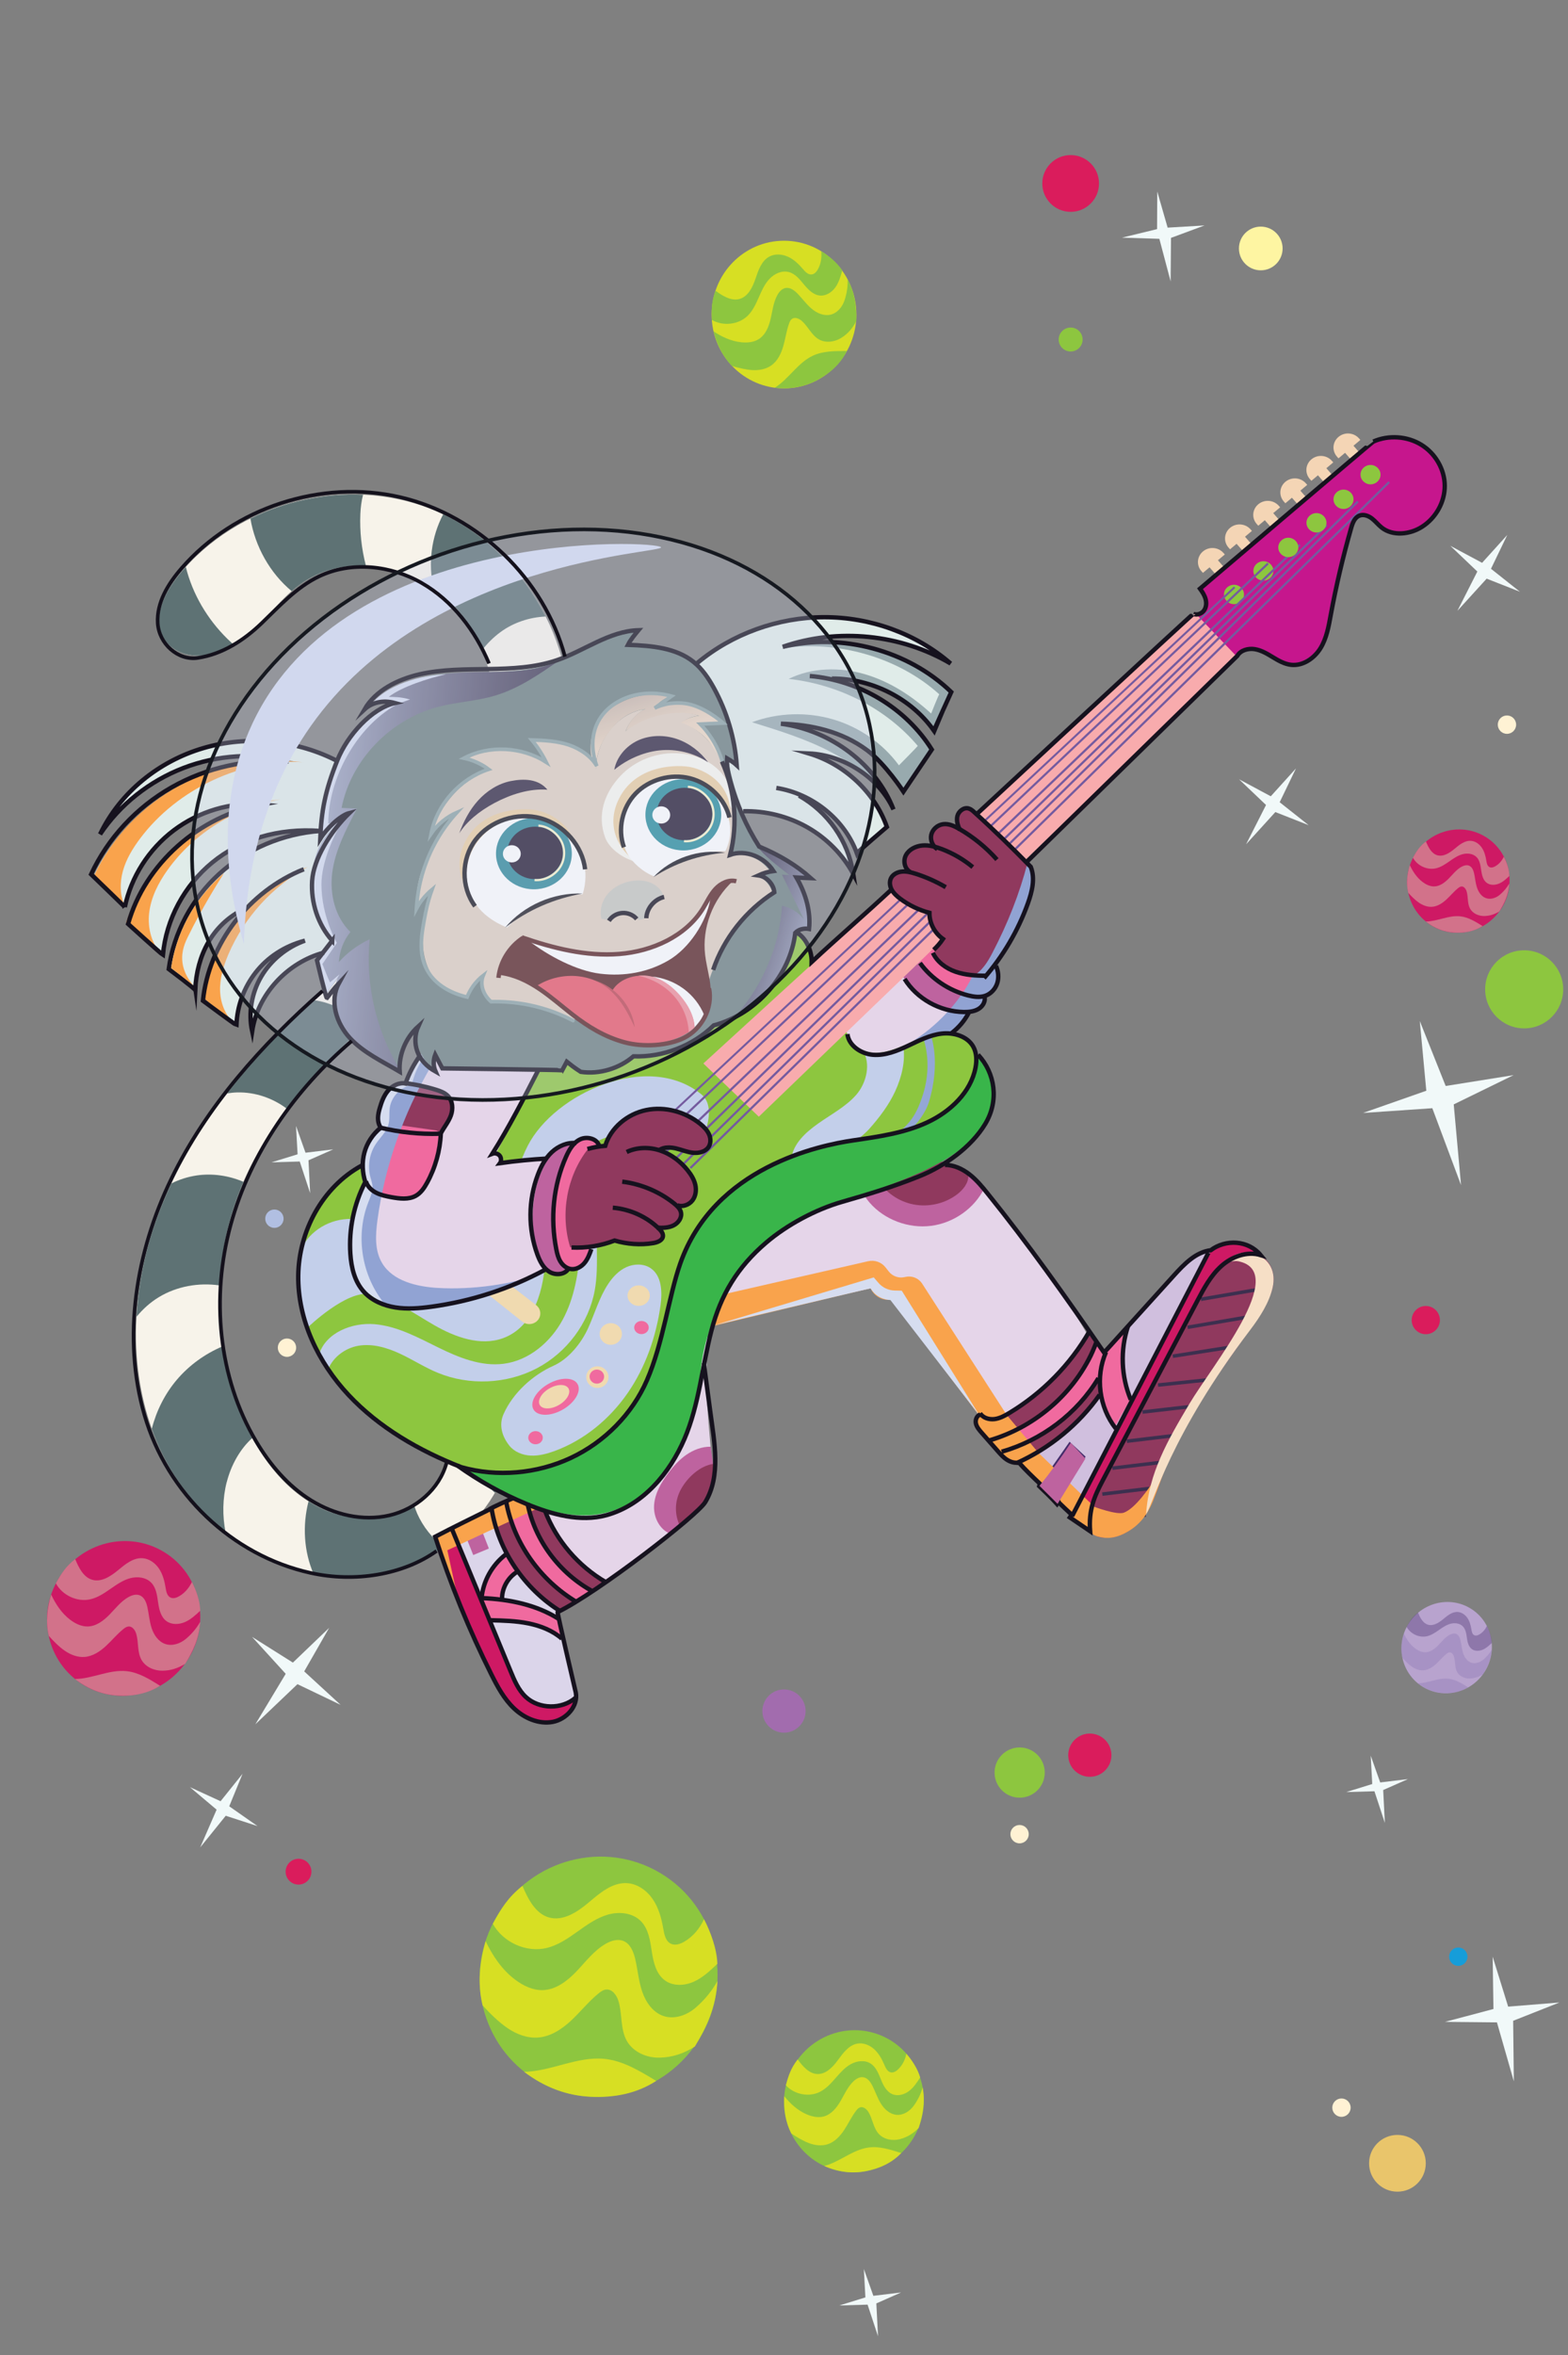 <svg viewBox="0 0 336.74 505.44" xmlns:xlink="http://www.w3.org/1999/xlink" xmlns="http://www.w3.org/2000/svg">
  <rect x="0" y="0" width="336.74" height="505.44" fill="#808080" stroke="none"/>
  <defs>
    <style>
      .cls-1 {
        stroke: #8da4a5;
        stroke-linecap: round;
      }

      .cls-1, .cls-2, .cls-3, .cls-4, .cls-5, .cls-6, .cls-7, .cls-8, .cls-9, .cls-10, .cls-11, .cls-12 {
        fill: none;
      }

      .cls-1, .cls-3, .cls-4, .cls-5, .cls-6, .cls-7, .cls-8, .cls-9, .cls-10, .cls-11, .cls-12 {
        stroke-miterlimit: 10;
      }

      .cls-1, .cls-6, .cls-12 {
        stroke-width: .78px;
      }

      .cls-13 {
        fill: #39b54a;
      }

      .cls-13, .cls-14, .cls-15, .cls-16, .cls-17, .cls-18, .cls-2, .cls-19, .cls-20, .cls-21, .cls-22, .cls-23, .cls-24, .cls-25, .cls-26, .cls-27, .cls-28, .cls-29, .cls-30, .cls-31, .cls-32, .cls-33, .cls-34, .cls-35, .cls-36, .cls-37, .cls-38, .cls-39, .cls-40, .cls-41, .cls-42, .cls-43, .cls-44, .cls-45, .cls-46, .cls-47, .cls-48, .cls-49, .cls-50, .cls-51, .cls-52, .cls-53, .cls-54, .cls-55, .cls-56, .cls-57, .cls-58, .cls-59, .cls-60, .cls-61, .cls-62, .cls-63, .cls-64, .cls-65, .cls-66, .cls-67, .cls-68, .cls-69, .cls-70, .cls-71, .cls-72 {
        stroke-width: 0px;
      }

      .cls-14 {
        fill: url(#linear-gradient);
      }

      .cls-14, .cls-27, .cls-28, .cls-34, .cls-64 {
        mix-blend-mode: hard-light;
      }

      .cls-15 {
        fill: #8dc63f;
      }

      .cls-16 {
        fill: #f1f9f9;
      }

      .cls-73 {
        clip-path: url(#clippath);
      }

      .cls-17 {
        fill: #98aaae;
      }

      .cls-18 {
        fill: #c3cfea;
      }

      .cls-18, .cls-43, .cls-45, .cls-46, .cls-49, .cls-50, .cls-10, .cls-60 {
        mix-blend-mode: overlay;
      }

      .cls-19 {
        fill: #5e7274;
      }

      .cls-3 {
        stroke: #1b1921;
      }

      .cls-3, .cls-5, .cls-9 {
        stroke-width: .94px;
      }

      .cls-20 {
        fill: #da1c5c;
      }

      .cls-21 {
        fill: #b1bfe2;
      }

      .cls-22 {
        fill: #f4d5b5;
      }

      .cls-23 {
        fill: #1b1921;
      }

      .cls-4 {
        stroke-width: .46px;
      }

      .cls-4, .cls-7, .cls-11 {
        stroke: #755b9f;
      }

      .cls-24 {
        fill: #ce1964;
      }

      .cls-25 {
        fill: #332942;
      }

      .cls-26 {
        fill: #169dd9;
      }

      .cls-27, .cls-46 {
        fill: #91a3d3;
      }

      .cls-5 {
        stroke: #5a2526;
      }

      .cls-28 {
        fill: #f6dfc6;
      }

      .cls-29 {
        fill: #b8a3ce;
      }

      .cls-30 {
        fill: #90395e;
      }

      .cls-31 {
        fill: #e0ece9;
      }

      .cls-32, .cls-68 {
        fill: #442c6a;
      }

      .cls-6 {
        stroke: #161920;
      }

      .cls-33 {
        fill: #c6168d;
      }

      .cls-7, .cls-10 {
        stroke-width: .47px;
      }

      .cls-34 {
        fill: #f9a34c;
      }

      .cls-35 {
        fill: #f7f3ea;
      }

      .cls-36 {
        fill: #d0bfde;
      }

      .cls-37 {
        fill: #e0d0c0;
      }

      .cls-38 {
        fill: #f8abad;
      }

      .cls-8 {
        stroke: #3c2f4f;
        stroke-width: .75px;
      }

      .cls-9 {
        stroke: #16121e;
      }

      .cls-39 {
        fill: #d2728a;
      }

      .cls-40 {
        fill: #ec5868;
      }

      .cls-41 {
        fill: #e9c56b;
      }

      .cls-42 {
        fill: #c8c7bf;
      }

      .cls-43 {
        fill: #c9cfe5;
        opacity: .28;
      }

      .cls-44 {
        fill: #f0dab0;
      }

      .cls-45 {
        fill: #d1d8ee;
      }

      .cls-47 {
        fill: #6f8181;
      }

      .cls-48 {
        fill: #f48d99;
      }

      .cls-49 {
        fill: #d6dcf0;
      }

      .cls-50 {
        fill: #d6ddf0;
      }

      .cls-51 {
        fill: #d7df23;
      }

      .cls-52 {
        fill: #dbd5ea;
      }

      .cls-53 {
        fill: url(#linear-gradient-3);
      }

      .cls-54 {
        fill: #2a8d9c;
      }

      .cls-55 {
        fill: #fef5a2;
      }

      .cls-56 {
        fill: #faf8f0;
      }

      .cls-74 {
        isolation: isolate;
      }

      .cls-57 {
        fill: #a26cae;
      }

      .cls-58 {
        fill: #c04450;
      }

      .cls-59 {
        fill: #30899a;
      }

      .cls-10 {
        stroke: #fbf5ca;
      }

      .cls-60 {
        fill: #94a7d6;
      }

      .cls-61 {
        fill: #5a2526;
      }

      .cls-62 {
        fill: #f06a9f;
      }

      .cls-63 {
        fill: #e5d5e9;
      }

      .cls-64 {
        fill: url(#linear-gradient-2);
      }

      .cls-65 {
        fill: #fff;
      }

      .cls-66 {
        fill: #be639f;
      }

      .cls-67 {
        fill: #222027;
      }

      .cls-11 {
        stroke-width: .43px;
      }

      .cls-68 {
        opacity: .36;
      }

      .cls-69 {
        fill: #8e78b4;
        opacity: .4;
      }

      .cls-70 {
        fill: #eccea1;
        mix-blend-mode: multiply;
      }

      .cls-71 {
        fill: #fff2d4;
      }

      .cls-72 {
        fill: #261c33;
      }

      .cls-12 {
        stroke: #14111c;
      }
    </style>
    <clipPath id="clippath">
      <rect height="505.44" width="336.74" class="cls-2"></rect>
    </clipPath>
    <linearGradient gradientUnits="userSpaceOnUse" y2="187.91" x2="127.09" y1="181.4" x1="54.63" id="linear-gradient">
      <stop stop-color="#c2cee9" offset="0"></stop>
      <stop stop-color="#b9c4df" offset=".05"></stop>
      <stop stop-color="#80829c" offset=".38"></stop>
      <stop stop-color="#56516b" offset=".67"></stop>
      <stop stop-color="#3c344d" offset=".88"></stop>
      <stop stop-color="#332942" offset="1"></stop>
    </linearGradient>
    <linearGradient gradientUnits="userSpaceOnUse" y2="122.97" x2="130.9" y1="161.69" x1="141.97" id="linear-gradient-2">
      <stop stop-color="#f2dcc5" offset="0"></stop>
      <stop stop-color="#ebd5c0" offset=".11"></stop>
      <stop stop-color="#d7c3b2" offset=".26"></stop>
      <stop stop-color="#b7a59d" offset=".45"></stop>
      <stop stop-color="#8b7c7e" offset=".66"></stop>
      <stop stop-color="#534758" offset=".88"></stop>
      <stop stop-color="#332942" offset="1"></stop>
    </linearGradient>
    <linearGradient gradientUnits="userSpaceOnUse" y2="196.45" x2="150.63" y1="205.26" x1="178.09" id="linear-gradient-3">
      <stop stop-color="#c2cee9" offset="0"></stop>
      <stop stop-color="#b2bcd7" offset=".07"></stop>
      <stop stop-color="#8588a2" offset=".3"></stop>
      <stop stop-color="#615f78" offset=".52"></stop>
      <stop stop-color="#48415a" offset=".71"></stop>
      <stop stop-color="#382f48" offset=".88"></stop>
      <stop stop-color="#332942" offset="1"></stop>
    </linearGradient>
  </defs>
  <g class="cls-74">
    <g data-sanitized-data-name="Layer 2" data-name="Layer 2" id="Layer_2">
      <g data-sanitized-data-name="Layer 1" data-name="Layer 1" id="Layer_1-2">
        <g class="cls-73">
          <g>
            <ellipse transform="translate(-283.43 188.5) rotate(-58.5)" ry="16.37" rx="16.68" cy="347.28" cx="26.56" class="cls-24"></ellipse>
            <path d="M16.16,334.6c.75,1.81,1.74,3.85,3.62,4.41,1.95.58,3.93-.7,5.5-1.99s3.3-2.77,5.33-2.63c1.44.09,2.74,1.04,3.54,2.24s1.18,2.64,1.41,4.07c.13.82.31,1.79,1.07,2.14.59.28,1.3.03,1.86-.3,1.24-.72,2.11-1.79,2.73-3.06.89,1.75,1.74,4.09,1.78,6.18-1.01.94-2.04,1.9-3.3,2.44-1.26.54-2.83.6-3.94-.2-1.23-.89-1.59-2.53-1.81-4.03-.21-1.5-.41-3.12-1.46-4.22-1.12-1.17-2.97-1.39-4.53-.97s-2.92,1.38-4.25,2.3-2.71,1.86-4.29,2.22c-2.84.66-6.04-.85-7.42-3.42,1.18-2.11,2.13-3.63,4.15-5.2Z" class="cls-39"></path>
            <path d="M42.99,348.05c-.8,1.4-1.81,2.59-3.04,3.63s-2.96,1.64-4.48,1.11c-1.46-.51-2.43-1.94-2.91-3.41s-.58-3.04-.92-4.55c-.23-1-.66-2.08-1.61-2.47-.78-.32-1.68-.05-2.42.36-1.62.9-2.78,2.42-4.07,3.75-1.29,1.33-2.91,2.56-4.76,2.57-1.36.01-2.65-.64-3.73-1.46-1.86-1.41-3.16-3.45-4.06-5.4-.83,2.81-1.22,5.85-.51,8.88,1.01,1.12,2.18,2.32,3.42,3.18,1.24.86,2.72,1.44,4.23,1.34,1.75-.12,3.32-1.15,4.61-2.34,1.29-1.19,2.4-2.57,3.78-3.67.32-.25.68-.5,1.08-.53.83-.06,1.43.8,1.66,1.59.54,1.82.19,3.88,1.11,5.54.86,1.56,2.73,2.38,4.52,2.36,1.78-.02,3.33-.53,4.89-1.49,1.64-2.68,2.95-5.32,3.22-9.01Z" class="cls-39"></path>
            <path d="M16.12,360.31c3.75-.04,7.35-2.08,11.08-1.68,2.61.27,4.93,1.74,7.17,3.13-2.74,1.74-5.87,2.29-9.11,2.1-3.24-.19-6.23-1.31-9.15-3.54Z" class="cls-39"></path>
          </g>
          <g>
            <ellipse transform="translate(-153.1 433.75) rotate(-58.5)" ry="9.66" rx="9.85" cy="353.55" cx="310.68" class="cls-29"></ellipse>
            <path d="M304.53,346.06c.44,1.07,1.03,2.27,2.14,2.6,1.15.34,2.32-.41,3.25-1.18.93-.77,1.95-1.63,3.15-1.55.85.06,1.62.61,2.09,1.32s.7,1.56.83,2.4c.08.49.18,1.06.63,1.27.35.16.77.02,1.1-.18.73-.43,1.25-1.06,1.61-1.81.53,1.04,1.02,2.41,1.05,3.65-.59.55-1.2,1.12-1.95,1.44s-1.67.36-2.33-.12c-.72-.52-.94-1.49-1.07-2.38-.12-.88-.24-1.84-.86-2.49-.66-.69-1.75-.82-2.67-.57s-1.73.81-2.51,1.36c-.79.55-1.6,1.1-2.53,1.31-1.68.39-3.56-.5-4.38-2.02.7-1.25,1.26-2.15,2.45-3.07Z" class="cls-68"></path>
            <path d="M320.37,354c-.47.83-1.07,1.53-1.79,2.14s-1.75.97-2.64.66c-.86-.3-1.43-1.15-1.72-2.01s-.34-1.79-.55-2.69c-.13-.59-.39-1.23-.95-1.46-.46-.19-.99-.03-1.43.21-.96.53-1.64,1.43-2.4,2.21-.76.78-1.72,1.51-2.81,1.52-.8,0-1.56-.38-2.2-.86-1.1-.83-1.87-2.03-2.4-3.18-.49,1.66-.72,3.45-.3,5.24.59.66,1.29,1.37,2.02,1.88s1.61.85,2.5.79c1.03-.07,1.96-.68,2.72-1.38s1.42-1.52,2.23-2.16c.19-.15.4-.3.64-.31.49-.03.84.47.98.94.32,1.07.11,2.29.65,3.27.51.92,1.61,1.41,2.67,1.39s1.97-.32,2.88-.88c.97-1.58,1.74-3.14,1.9-5.32Z" class="cls-69"></path>
            <path d="M304.51,361.24c2.22-.03,4.34-1.23,6.54-.99,1.54.16,2.91,1.03,4.24,1.85-1.62,1.03-3.47,1.35-5.38,1.24s-3.68-.77-5.4-2.09Z" class="cls-69"></path>
          </g>
          <circle r="4.64" cy="367.19" cx="168.37" class="cls-57"></circle>
          <circle r="4.64" cy="376.66" cx="234.05" class="cls-20"></circle>
          <circle r="2.77" cy="401.66" cx="64.11" class="cls-20"></circle>
          <circle r="8.38" cy="212.31" cx="327.33" class="cls-15"></circle>
          <circle r="3.03" cy="283.29" cx="306.2" class="cls-20"></circle>
          <polygon points="318.29 120.78 323.7 114.8 320.2 122.06 326.42 126.99 319.27 124.18 312.99 131.08 317.27 122.65 311.47 117.13 318.29 120.78" class="cls-16"></polygon>
          <polygon points="306.31 234.07 304.91 219.11 310.47 233.05 325.06 230.72 312.2 237 313.77 254.32 307.6 237.82 292.71 238.84 306.31 234.07" class="cls-16"></polygon>
          <polygon points="47.37 386.54 52.09 380.65 49.23 387.63 55.31 391.88 48.48 389.66 42.99 396.46 46.52 388.35 40.79 383.52 47.37 386.54" class="cls-16"></polygon>
          <polygon points="63.91 247.71 63.57 241.62 65.61 247.37 71.57 246.65 66.25 249 66.61 256.05 64.37 249.26 58.31 249.44 63.91 247.71" class="cls-16"></polygon>
          <circle r="1.97" cy="393.61" cx="218.96" class="cls-71"></circle>
          <polygon points="62.9 356.79 70.69 349.33 65.33 358.68 73.15 365.86 63.88 361.42 54.83 370.04 61.36 359.2 54.13 351.27 62.9 356.79" class="cls-16"></polygon>
          <circle r="1.97" cy="155.51" cx="323.63" class="cls-71"></circle>
          <circle r="1.97" cy="261.53" cx="58.93" class="cls-21"></circle>
          <circle r="1.97" cy="289.21" cx="61.63" class="cls-71"></circle>
          <circle r="1.97" cy="419.9" cx="313.18" class="cls-26"></circle>
          <circle r="1.97" cy="452.3" cx="288.09" class="cls-71"></circle>
          <polygon points="320.73 431.13 320.56 419.9 323.89 430.62 334.9 429.73 324.96 433.66 325.11 446.65 321.48 434 310.32 433.89 320.73 431.13" class="cls-16"></polygon>
          <polygon points="272.91 170.88 278.32 164.9 274.82 172.16 281.04 177.08 273.89 174.27 267.61 181.18 271.89 172.75 266.09 167.23 272.91 170.88" class="cls-16"></polygon>
          <polygon points="294.7 382.85 294.37 376.76 296.41 382.51 302.36 381.79 297.05 384.14 297.41 391.19 295.17 384.4 289.11 384.58 294.7 382.85" class="cls-16"></polygon>
          <circle r="6.09" cy="464.24" cx="300.11" class="cls-41"></circle>
          <g>
            <ellipse transform="translate(-301.49 316.73) rotate(-59.11)" ry="25.42" rx="25.9" cy="424.22" cx="128.55" class="cls-15"></ellipse>
            <path d="M112.19,404.69c1.19,2.79,2.77,5.95,5.69,6.79,3.04.87,6.09-1.15,8.51-3.18,2.41-2.04,5.08-4.35,8.24-4.18,2.24.12,4.27,1.56,5.54,3.42s1.88,4.08,2.26,6.29c.22,1.28.51,2.78,1.69,3.31.93.42,2.01.03,2.89-.49,1.91-1.14,3.25-2.81,4.18-4.79,1.41,2.71,2.76,6.32,2.87,9.57-1.55,1.48-3.13,2.98-5.09,3.85s-4.38.98-6.12-.25c-1.92-1.36-2.52-3.9-2.87-6.22-.35-2.32-.69-4.84-2.33-6.52-1.76-1.8-4.63-2.11-7.05-1.43-2.42.68-4.52,2.19-6.57,3.65-2.05,1.46-4.18,2.93-6.62,3.52-4.4,1.07-9.38-1.22-11.57-5.18,1.8-3.3,3.25-5.68,6.36-8.14Z" class="cls-51"></path>
            <path d="M154.07,425.14c-1.22,2.18-2.77,4.05-4.66,5.69-1.89,1.64-4.56,2.6-6.93,1.8-2.28-.77-3.8-2.97-4.57-5.25-.77-2.28-.95-4.71-1.51-7.05-.37-1.54-1.06-3.23-2.54-3.81-1.22-.48-2.61-.05-3.75.6-2.5,1.42-4.28,3.8-6.26,5.89-1.98,2.08-4.47,4.02-7.35,4.07-2.11.04-4.12-.95-5.82-2.21-2.91-2.16-4.96-5.3-6.39-8.31-1.25,4.38-1.8,9.1-.64,13.8,1.58,1.73,3.43,3.57,5.36,4.88,1.93,1.32,4.25,2.2,6.59,2.01,2.72-.22,5.13-1.84,7.12-3.7,1.99-1.87,3.69-4.03,5.81-5.76.49-.4,1.04-.79,1.67-.84,1.29-.1,2.23,1.21,2.61,2.44.87,2.81.36,6.03,1.81,8.59,1.37,2.41,4.28,3.66,7.05,3.59s5.16-.88,7.56-2.39c2.5-4.18,4.49-8.3,4.85-14.04Z" class="cls-51"></path>
            <path d="M112.55,444.62c5.83-.13,11.38-3.34,17.18-2.8,4.05.38,7.68,2.62,11.19,4.74-4.22,2.75-9.08,3.65-14.11,3.4-5.03-.25-9.69-1.93-14.26-5.35Z" class="cls-51"></path>
          </g>
          <g>
            <ellipse ry="15.84" rx="15.54" cy="67.5" cx="168.37" class="cls-51"></ellipse>
            <path d="M153.66,62.39c1.5,1.09,3.32,2.25,5.12,1.78,1.87-.5,2.84-2.51,3.46-4.34s1.3-3.88,3.01-4.78c1.22-.64,2.73-.52,3.98.05,1.25.57,2.27,1.55,3.16,2.59.51.6,1.14,1.3,1.93,1.21.62-.07,1.07-.62,1.36-1.16.64-1.2.82-2.49.69-3.83,1.59.98,3.43,2.45,4.51,4.12-.35,1.26-.71,2.55-1.46,3.61s-1.99,1.89-3.29,1.79c-1.43-.11-2.54-1.26-3.46-2.36-.91-1.11-1.88-2.33-3.27-2.69-1.49-.39-3.09.35-4.15,1.47-1.06,1.12-1.68,2.56-2.3,3.97-.62,1.41-1.27,2.85-2.37,3.93-1.97,1.94-5.31,2.3-7.7.91-.09-2.3-.08-4,.78-6.27Z" class="cls-15"></path>
            <path d="M182.04,59.97c.05,1.53-.18,2.99-.66,4.45-.47,1.45-1.58,2.8-3.07,3.12-1.44.31-2.93-.37-4.04-1.32-1.12-.95-1.98-2.17-3-3.22-.68-.69-1.57-1.36-2.53-1.2-.79.13-1.39.79-1.78,1.49-.86,1.53-1.05,3.34-1.44,5.05s-1.09,3.51-2.58,4.44c-1.1.69-2.46.8-3.75.67-2.2-.22-4.27-1.22-5.96-2.35.72,2.69,1.91,5.34,3.99,7.44,1.37.41,2.92.79,4.35.88,1.43.08,2.92-.18,4.09-1.01,1.36-.97,2.11-2.57,2.57-4.18.46-1.6.67-3.27,1.24-4.84.13-.36.3-.74.61-.96.64-.46,1.55-.06,2.14.46,1.34,1.2,2.08,3.05,3.64,3.94,1.47.83,3.39.57,4.83-.33,1.43-.9,2.43-2.08,3.22-3.63,0-2.98-.25-5.76-1.86-8.89Z" class="cls-15"></path>
            <path d="M166.38,83.22c3.02-1.9,4.92-5.33,8.13-6.86,2.25-1.07,4.85-1.03,7.36-1.03-1.35,2.77-3.62,4.76-6.33,6.21s-5.69,2.03-9.16,1.67Z" class="cls-15"></path>
          </g>
          <circle r="5.39" cy="380.39" cx="218.98" class="cls-15"></circle>
          <g>
            <ellipse transform="translate(-11.64 357.33) rotate(-58.5)" ry="10.94" rx="11.14" cy="189.06" cx="313.18" class="cls-24"></ellipse>
            <path d="M306.23,180.58c.5,1.21,1.17,2.57,2.42,2.95,1.3.39,2.63-.47,3.67-1.33,1.05-.87,2.21-1.85,3.56-1.76.96.06,1.83.69,2.37,1.5s.79,1.76.94,2.72c.09.55.21,1.2.71,1.43.4.18.87.02,1.24-.2.83-.48,1.41-1.19,1.82-2.04.59,1.17,1.16,2.73,1.19,4.13-.67.63-1.36,1.27-2.21,1.63-.84.36-1.89.4-2.63-.14-.82-.59-1.06-1.69-1.21-2.69s-.27-2.09-.97-2.82c-.75-.78-1.98-.93-3.03-.65-1.05.28-1.95.92-2.84,1.54-.89.62-1.81,1.24-2.87,1.49-1.9.44-4.03-.57-4.95-2.28.79-1.41,1.43-2.43,2.77-3.47Z" class="cls-39"></path>
            <path d="M324.15,189.57c-.53.93-1.21,1.73-2.03,2.43s-1.98,1.1-2.99.74c-.98-.34-1.62-1.3-1.94-2.28s-.39-2.03-.62-3.04c-.15-.67-.44-1.39-1.08-1.65-.52-.21-1.12-.03-1.62.24-1.08.6-1.86,1.62-2.72,2.5s-1.94,1.71-3.18,1.72c-.91,0-1.77-.43-2.49-.98-1.24-.94-2.11-2.3-2.71-3.6-.56,1.88-.82,3.91-.34,5.94.67.75,1.46,1.55,2.29,2.12s1.82.96,2.82.89c1.17-.08,2.22-.77,3.08-1.56s1.61-1.72,2.52-2.45c.21-.17.45-.33.72-.35.55-.04.95.53,1.11,1.06.36,1.21.13,2.59.74,3.7.58,1.04,1.83,1.59,3.02,1.58,1.19-.02,2.22-.36,3.26-.99,1.1-1.79,1.97-3.55,2.15-6.02Z" class="cls-39"></path>
            <path d="M306.2,197.76c2.51-.03,4.91-1.39,7.4-1.12,1.74.18,3.29,1.16,4.79,2.09-1.83,1.16-3.92,1.53-6.08,1.4-2.16-.13-4.16-.88-6.11-2.37Z" class="cls-39"></path>
          </g>
          <path d="M118.61,282.85c-7.49-4.19-16.16,4.3-18.35,12.6-2.19,8.3-1.76,17.83-7.33,24.37-5.73,6.73-16.41,7.61-24.33,3.68-7.92-3.92-13.34-11.66-16.73-19.83-6.77-16.32-6.38-35.46,1.04-51.49,8.33-18,24.34-31,38.77-44.61,14.43-13.61,28.42-29.88,30.45-49.61,2.07-20.13-10.38-40.89-29.11-48.55-18.73-7.66-42.16-1.58-54.79,14.22-2.91,3.64-5.34,8.61-3.32,12.81,2.7,5.58,11.16,5.23,16.23,1.66,5.07-3.57,8.39-9.19,13.44-12.79,9.96-7.11,24.96-4.11,33.18,4.95,8.22,9.06,10.18,22.62,7.24,34.5s-10.18,22.27-18.49,31.25-17.77,16.82-26.33,25.56c-11.6,11.85-21.64,25.61-27,41.3-5.36,15.7-5.69,33.52,1.4,48.52,7.09,15,22.21,26.51,38.79,27.08,16.58.57,33.38-11.25,36.44-27.56.99-5.3.63-10.85,2.25-15.99s6.21-10.04,6.56-12.08Z" class="cls-35"></path>
          <g>
            <path d="M62.64,126.86c.62-.54,1.26-1.06,1.93-1.54,4.09-2.92,9.04-4.13,14.01-3.92-.94-3.61-1.35-7.37-1.19-11.1.06-1.37.23-2.78.58-4.12-8.3-.37-16.73,1.43-24.19,5.11,1.02,6.01,4.19,11.69,8.86,15.57Z" class="cls-19"></path>
            <path d="M42.24,252.25c-1.89.28-3.72.86-5.43,1.71-1.37,2.9-2.6,5.88-3.64,8.93-2.16,6.33-3.48,13-3.85,19.69,1.34-1.64,2.93-3.07,4.74-4.18,3.88-2.37,8.6-3.2,13.09-2.55.38-7.64,2.1-15.21,5.13-22.23-3.15-1.35-6.66-1.86-10.05-1.37Z" class="cls-19"></path>
            <path d="M77.84,220.45c-1.24-1.5-2.73-2.79-4.42-3.77-1.87-1.09-3.96-1.77-6.11-2.07-2.42,2.28-4.81,4.59-7.14,6.97-4.04,4.12-7.88,8.48-11.4,13.07.73-.12,1.48-.2,2.22-.22,3.84-.08,7.63,1.23,10.65,3.53,4.79-6.26,10.38-11.98,16.19-17.51Z" class="cls-19"></path>
            <path d="M93.13,126.26c1.69,1.15,3.25,2.49,4.62,4,2.48,2.74,4.38,5.89,5.76,9.27,1.15-1.46,2.47-2.78,3.98-3.89,2.77-2.04,6.24-3.19,9.69-3.33-4.74-9.44-12.47-17.4-22-21.94-2.55,4.8-3.29,10.59-2.05,15.88Z" class="cls-19"></path>
            <path d="M80.55,202.11c1.19.19,2.36.5,3.49.95,2.72,1.07,5.12,2.87,6.99,5.12.21-.2.43-.4.64-.6,5.46-5.15,10.85-10.68,15.56-16.63-2.22-1.84-4.72-3.3-7.49-4.12-1.66-.49-3.42-.69-5.17-.61-2.48,3.43-5.21,6.7-8.07,9.8-1.93,2.09-3.92,4.11-5.95,6.09Z" class="cls-19"></path>
            <path d="M112.09,150.58c-2.35,1.63-4.35,3.74-5.9,6.13-.16,2.72-.55,5.42-1.2,8.04-.81,3.3-1.97,6.47-3.38,9.54,4.63-1.13,9.75-.8,13.75,1.77.36.23.7.49,1.04.76,2.98-5.91,5.04-12.19,5.72-18.87.38-3.7.26-7.43-.29-11.09-3.48.45-6.86,1.71-9.75,3.71Z" class="cls-19"></path>
            <path d="M50.43,138.56c-4.52-3.9-8.02-9.01-9.89-14.69-.24-.72-.45-1.46-.63-2.2-.58.64-1.15,1.3-1.69,1.97-2.91,3.64-5.34,8.61-3.32,12.81,2.58,5.33,10.41,5.24,15.52,2.11Z" class="cls-19"></path>
            <path d="M100.26,295.45c-.7,2.64-1.13,5.4-1.58,8.16-.1,6.29,2.89,12.53,7.6,16.74,1.67-2.91,2.89-6.07,3.52-9.42.99-5.3.63-10.85,2.25-15.99,1.62-5.14,6.21-10.04,6.56-12.08-7.49-4.19-16.16,4.3-18.35,12.6Z" class="cls-19"></path>
            <path d="M48.7,318.05c.91-3.57,2.79-7.03,5.49-9.47-.86-1.6-1.64-3.24-2.33-4.9-1.96-4.73-3.3-9.7-4.07-14.75-3.77,1.6-7.17,4.05-9.82,7.17-2.57,3.03-4.39,6.67-5.37,10.52.58,1.62,1.22,3.22,1.96,4.78,3.2,6.76,8.03,12.81,13.89,17.47-.71-3.57-.66-7.3.24-10.83Z" class="cls-19"></path>
            <path d="M89.58,324.77c-.23-.53-.43-1.08-.6-1.63-5.93,3.56-14.04,3.51-20.38.37-.81-.4-1.58-.85-2.34-1.33-1.33,5.16-1.02,10.75,1.1,15.62,1.97.38,3.98.62,6.01.69,7.73.27,15.5-2.16,21.91-6.48-2.45-1.91-4.45-4.39-5.7-7.23Z" class="cls-19"></path>
          </g>
          <path d="M114.26,323.84l37.77-40.58s-.44,12.2-.36,14.64c.1,3.4.72,10.41,1.25,15.94.47,4.93-1.69,9.75-5.74,12.78l-19.44,14.6-13.48-17.39Z" class="cls-63"></path>
          <path d="M195.38,249.28c3.4-.72,9.39.84,12.28,2.72,2.88,1.88,5.16,4.5,7.31,7.15,7.17,8.81,13.26,18.16,19.68,29.13-3.28,9.01-12.44,16.55-22.13,18.41,0,0-21.01-27.99-21.14-27.86-1.85.12-3.71-1-4.38-2.35-11.33,2.46-25.54,5.85-36.51,8.71-.84-3.45,3.02-8.07,4.91-11.1,1.89-3.04,4.61-5.5,7.46-7.73,10.26-8.02,20.11-14.46,32.53-17.08Z" class="cls-63"></path>
          <path d="M109.4,322.4l-14.77,6.94c-.48.23-.7.77-.5,1.26,0,0,9.43,26.22,14.48,34.26,2.2,3.5,6.62,4.28,9.2,4.43,1.21.07,2.4-.32,3.34-1.08h0c1.91-1.55,2.76-4.01,2.2-6.37l-3.92-16.44,6.41-4.58-16.44-18.42Z" class="cls-52"></path>
          <path d="M215.58,310.87l18.87,18.1-.51-7.53s26.31-52.1,26.02-51.37c.32-.56.64-1.12.96-1.67-4.88.7-8.62,4.45-11.81,8.1-10.64,12.21-21.19,25.54-33.53,34.37Z" class="cls-36"></path>
          <path d="M103.29,344.53c.34-4.26,2.46-8.36,5.77-11.18,0,0,2.53,3.75,2.63,3.74-2.52,1.77-4.09,4.74-4.1,7.76l-4.3-.32Z" class="cls-62"></path>
          <path d="M130.47,339.48c-8-3.93-12.47-11.36-14.43-19.01l-4.23.06-6.44,3.16s2.34,15.71,15.52,22.18l9.58-6.38Z" class="cls-30"></path>
          <path d="M210.27,303.89c-.07.11-.13.23-.17.35-.4.99-.1,2.12.62,2.93,1.06,1.19,3.39,3.81,4.99,5.59.99,1.11,2.63,1.42,3.98.75,6.9-3.44,12.7-8.68,17.07-15.09-.62-2.53-.53-5.9.51-8.3,0,0-3.74-3.95-3.75-4.08-2.01,6.27-9.69,12.25-16.19,16.88-1.82,1.29-4.04,2.56-7.06.96Z" class="cls-30"></path>
          <path d="M124.06,343.97c-7.95-4.79-13.64-12.96-15.23-21.88l2.59-1.41s2.47,1.16,2.31,1.02c-.58,2.54.52,5.13,1.76,7.43,1.43,2.65,3.09,5.2,5.16,7.42,2.07,2.22,4.23,3.68,7.08,4.83l-3.68,2.59Z" class="cls-62"></path>
          <path d="M102.72,343.79c5.91-1.31,12.4.16,17.13,3.82.53.41.87,1.01.99,1.66.2,1.07.49,2.7.55,3.31,0,.08-.1.12-.15.05-1.79-2.27-5.02-3.69-7.96-4.34-4.73-1.05-8.77-.22-8.77-.22l-1.78-4.27Z" class="cls-62"></path>
          <path d="M237.08,289.92c-1.65,6.12-.6,11.57,2.15,16.62,0,0,3.45-6.2,3.63-6.22-2.32-5.38-2.25-11.69.2-17.02l-5.98,6.63Z" class="cls-62"></path>
          <path d="M97.08,327.99s14.63,35.49,14.87,35.58c0,0,1.76,2.63,6.33,2.69,3.09.04,4.43-1.52,5.3-2.57.16,2.29-1.27,4.69-3.33,5.48s-4.42.52-6.48-.28c-2.05-.8-4.2-2.26-5.38-4.08-5.01-7.71-14.86-35.15-14.86-35.15l3.55-1.68Z" class="cls-24"></path>
          <polygon points="102.37 325.6 104.99 332.31 101.63 333.71 99.03 327.17 102.37 325.6" class="cls-66"></polygon>
          <polygon points="223.22 318.66 229.7 309.4 233.14 312.6 227.19 322.39 223.22 318.66" class="cls-32"></polygon>
          <path d="M144,329.16c-2.42-.92-3.7-3.66-3.53-6.17s1.51-4.81,3.03-6.84c1.1-1.47,2.34-2.87,3.86-3.93,1.52-1.06,3.35-1.78,5.23-1.76l.42,2.85c.73,4.91-1.28,9.84-5.28,12.94l-3.74,2.91Z" class="cls-66"></path>
          <path d="M184.76,250.12c-1.11,2.68.11,5.79,2.03,8,3.17,3.64,8.32,5.57,13.19,4.94s9.33-3.78,11.41-8.09l-1.23-1.11c-4.79-4.33-11.41-6.22-17.86-5.08l-7.54,1.33Z" class="cls-66"></path>
          <path d="M153.28,314.13c-2.96.4-5.67,2.94-7.06,5.5s-1.41,5.54-.06,8.12l3.66-3.34c2.24-2.04,3.5-4.89,3.48-7.86v-2.42Z" class="cls-30"></path>
          <path d="M235.57,288.28c-.44,2.69-2.05,5.05-3.79,7.19-3.37,4.12-7.43,7.7-11.98,10.57-2.36,1.49-5.02,2.83-7.84,2.7l2.5,3.08c4.68-.82,8.88-3.26,12.47-6.29,3.58-3.03,6.47-6.46,9.44-10.06-.13-1.9.38-4.06.87-5.35" class="cls-62"></path>
          <path d="M229.98,325.17s30.01-56.72,30.1-56.83c1.64-1.26,3.8-1.87,5.88-1.66,2.08.21,4.06,1.23,5.63,3.09-3.85-.94-8.2.5-10.66,3.51,0,0-19.81,36.01-25.14,48.57-.74,1.74-1.67,4.93-.91,7.5l-4.89-4.18Z" class="cls-24"></path>
          <path d="M251.7,290.07c2.43-4.97,5.07-9.85,7.89-14.62,1.43-2.42,3.07-4.95,5.71-6.08,2.19-.94,5.01-.64,6.66,1.04,1.46,1.48,1.81,3.73,1.39,5.73-.42,2-1.5,3.8-2.61,5.54-7.1,11.13-16.09,21.36-20.65,33.67-1.26,3.4-2.19,6.98-4.3,9.96s-5.79,5.29-9.46,4.59c-.84-.16-1.72-.54-2.11-1.28-.34-.65-.23-1.42-.08-2.14.94-4.55,2.99-8.82,5.1-12.99,4.19-8.28,8.97-16.28,12.46-23.41Z" class="cls-30"></path>
          <path d="M193.64,248.62c4.99-.71,10.25.58,14.32,3.61.06,1.62-1.09,3.07-2.4,4.07-2.61,1.99-6.13,2.81-9.39,2.17-3.26-.63-6.18-2.71-7.79-5.52l5.26-4.34Z" class="cls-30"></path>
          <path d="M209.18,215.03c-.95,2.92-3.21,5.31-5.82,7.05-2.61,1.73-5.58,2.89-8.52,4.03-3.58,1.39-7.58,2.78-11.18,1.45-2.07-.77-3.76-2.44-4.51-4.46,5.51-4.39,10.59-9.27,15.16-14.57,3.34,4.54,9.34,7.11,14.87,6.51Z" class="cls-63"></path>
          <path d="M211.67,209.69s2.01-2.47,2.17-2.44c.64,1.05.84,2.35.53,3.54-.3,1.19-1.1,2.25-2.1,3-3.11.34-6.31-.19-9.12-1.51-2.81-1.32-4.75-3.19-6.4-5.76,0,0,3.85-3.21,3.7-3.21,2.11,4.03,6.87,6.6,11.22,6.38Z" class="cls-62"></path>
          <path d="M207.93,213.62c.56.09,1.18.16,1.86.19.62.03,1.2.02,1.72,0h0c.39-.82-.74,1.71-1.37,2.36-.41.42-.98.68-1.58.71-2.84.16-5.71-.38-8.27-1.58-2.81-1.32-4.75-3.19-6.4-5.76,0,0,3.85-3.21,3.7-3.21.84,1.24,2.34,3.14,4.77,4.79,2.15,1.46,4.2,2.16,5.58,2.51Z" class="cls-66"></path>
          <line y2="282.25" x2="270.16" y1="284.84" x1="255.04" class="cls-8"></line>
          <line y2="276.23" x2="273.03" y1="278.82" x1="257.91" class="cls-8"></line>
          <line y2="288.99" x2="264.91" y1="291.04" x1="251.87" class="cls-8"></line>
          <line y2="296" x2="260.44" y1="297.23" x1="248.7" class="cls-8"></line>
          <line y2="301.73" x2="256.61" y1="303.02" x1="245.35" class="cls-8"></line>
          <path d="M82.15,248.83c-8.27,2.25-14.7,9.29-16.98,17.3-2.28,8.02-.71,16.79,3.3,24.15,4.01,7.36,10.31,13.37,17.37,18.11,5.67,3.79,11.97,6.86,18.73,8.11,6.77,1.25,14.05.58,20.07-2.67,11-5.96,15.53-18.77,18.97-30.5,3.45-11.73,7.49-24.57,18.11-31.14,6.89-4.26,15.37-5.08,23.42-6.43,8.06-1.35,16.59-3.68,21.71-9.85,1.71-2.06,2.98-4.57,3.02-7.21.04-2.64-1.34-5.39-3.8-6.55-6.67-3.15-14.71,6.54-21.16,3-3.15-1.73-3.91-5.7-4.62-9.13s-2.3-7.41-5.85-8.12c0,0-.42-3.65-1.38-5.66-.96-2.01-2.45-2.38-2.68-2.3-16.52,5.87-32.78,29.38-54.1,27.4l-14.18,23.06-19.96-1.57Z" class="cls-15"></path>
          <path d="M64.6,268.15h0c1.97-4.1,6.25-6.66,10.92-6.57,2.15.04,4.28.26,5.73.82,6,2.34,10.23,8.84,17.89,6.26,2.13-.72,4-2.05,5.47-3.71,4.89-5.53,5.53-12.82,8.72-19.06,5.74-11.24,25.81-20.4,37.29-11.05,2.85,2.32,1.24,7.16.49,8.74-.84,1.76-4.54-2.73-4.54-2.73,0,0-8.71.21-11.11,1.19-4.81,1.96-10.14,3.42-13.61,7.19-4.84,5.26-4.46,13.12-4.69,20.17-.23,7.04-2.35,15.34-9.18,17.79-4.85,1.74-10.26-.25-14.71-2.8s-8.71-5.74-13.79-6.66c-5.08-.92-13.41,7.16-13.41,7.16l-.85-2.9c-1.32-4.5-1.53-9.24-.61-13.83h0Z" class="cls-18"></path>
          <path d="M185.24,225.4c1.87,2.78.85,7.02-1.36,9.55-2.22,2.53-5.32,4.14-8.09,6.1-2.77,1.95-5.4,4.32-5.87,7.61,5.75-1.58,12.21-2.48,12.21-2.48,0,0,3.28-2.49,4.53-3.9,2.2-2.47,4.22-5.13,5.59-8.1s2.26-6.49,1.73-9.71c0,0-5.37,2.73-8.73.93Z" class="cls-18"></path>
          <path d="M68.56,290.55c1.45-4.54,7.01-6.8,11.9-6.38,4.89.43,9.3,2.86,13.68,5.01,4.38,2.15,9.17,4.11,14.04,3.48,5.49-.71,10.09-4.7,12.66-9.45s3.39-10.19,3.83-15.53c.47-5.83.57-11.87,3.12-17.17,4.35-9.07,11.66-12.16,21.57-9.38-11.93-.27-18.79,7-20.76,18.38-.99,5.75.17,11.69-.88,17.43-1.28,7-6,13.33-12.46,16.71-6.46,3.38-14.52,3.73-21.27.94-2.81-1.16-5.37-2.83-8.13-4.11-2.76-1.28-5.84-2.19-8.86-1.69-3.01.5-5.87,2.73-6.69,5.6-.76-1.52-1.52-3.03-1.75-3.84Z" class="cls-18"></path>
          <path d="M198.21,222.62s2.17,5.28.05,12.12c-1.85,5.96-3.75,6.81-6.72,9.67,4-.57,7.16-5.33,7.93-7.85,2.68-8.8.4-14.49.4-14.49l-1.66.56Z" class="cls-60"></path>
          <path d="M98.39,314.71c6.87,1.64,14.32,1.91,20.95-.49,8.14-2.94,12.83-7.41,16.81-13.07,7.58-10.78,6.78-24.07,12.77-35.75,4.86-9.47,17.05-16.65,24.55-18.83,11.21-3.25,17.51-1.95,25.39-5.64,2.99-1.4,5.92-3.09,8.08-5.54,2.16-2.44,2.99-6.91,2.36-10.07,0,0,.82,1.13,1.84,2.58,3,4.27,3.01,9.96-.21,14.08-1.86,2.38-4.16,4.45-6.83,6.16-5.28,3.39-11.29,5.55-17.25,7.67s-11.97,4.25-17.29,7.59c-11.39,7.16-18.77,19.96-19.27,33.31-1.04,6.24-2.8,12.5-6.36,17.8-3.57,5.3-9.17,9.56-15.63,10.49-5.3.76-10.67-.73-15.65-2.62-4.94-1.88-9.72-4.17-14.25-7.7Z" class="cls-13"></path>
          <path d="M118.88,293.08c3.21-1.43,5.95-4.83,7.4-8.01s2.4-6.61,4.32-9.52c.99-1.5,2.27-2.87,3.91-3.62s3.69-.8,5.19.2c2.44,1.63,2.55,5.11,2.15,8-.93,6.69-3.2,13.24-7.05,18.81-3.85,5.57-9.33,10.12-15.73,12.46-1.63.59-3.35,1.05-5.08.97-1.73-.08-3.5-.77-4.58-2.11-1.59-1.98-2.31-4.43-1.29-6.75,2.07-4.69,6.39-8.48,10.76-10.43Z" class="cls-18"></path>
          <ellipse ry="2.32" rx="2.39" cy="286.27" cx="131.17" class="cls-44"></ellipse>
          <ellipse ry="2.2" rx="2.39" cy="278.04" cx="137.16" class="cls-44"></ellipse>
          <ellipse ry="1.41" rx="1.56" cy="284.89" cx="137.76" class="cls-62"></ellipse>
          <g>
            <ellipse ry="2.32" rx="2.39" cy="295.53" cx="128.29" class="cls-44"></ellipse>
            <ellipse ry="1.51" rx="1.56" cy="295.42" cx="128.18" class="cls-62"></ellipse>
          </g>
          <g>
            <ellipse transform="translate(-133.82 99.75) rotate(-29.98)" ry="3.16" rx="5.46" cy="299.72" cx="119.32" class="cls-62"></ellipse>
            <ellipse transform="translate(-133.89 99.62) rotate(-29.99)" ry="2.05" rx="3.56" cy="299.73" cx="119.01" class="cls-44"></ellipse>
          </g>
          <path d="M103.3,276.57l8.87,7.06c.94.75,2.31.68,3.17-.15h0c1-.96.9-2.55-.2-3.4l-6.69-5.18-5.15,1.67Z" class="cls-44"></path>
          <line y2="307.96" x2="253.02" y1="309.28" x1="242" class="cls-8"></line>
          <line y2="313.75" x2="249.9" y1="315.07" x1="238.88" class="cls-8"></line>
          <line y2="319.31" x2="247.75" y1="320.63" x1="236.73" class="cls-8"></line>
          <line y2="325.11" x2="246.07" y1="326.42" x1="235.05" class="cls-8"></line>
          <path d="M91.84,224.06c-6.63,10.03-10.85,21.38-14.14,32.85-1.19,4.15-2.27,8.44-1.76,12.72s2.94,8.59,7.03,10.28c3.24,1.34,6.94.87,10.4.21,8.54-1.63,16.87-4.29,24.73-7.91l1.14-23.89s-12.01,1.14-12.07,1.06c.34-.59-.1-1.46-.79-1.56l9.33-17.99-20.69-4.95-3.19-.82Z" class="cls-63"></path>
          <path d="M87.79,232.39c-1.69-.32-3.42.68-4.41,2.05s-1.41,3.04-1.8,4.66c-.17.72-.34,1.52.05,2.16.44.72,1.39.94,2.24,1.1,2.27.41,4.55.82,6.82,1.23.99.18,2.03.36,2.99.06,1.02-.32,1.81-1.15,2.3-2.07s.71-1.96.93-2.98c.24-1.13.46-2.41-.23-3.36-.44-.6-1.16-.94-1.87-1.21-2.36-.94-4.9-1.23-7.01-1.63Z" class="cls-30"></path>
          <path d="M82.08,240.94c-1.86,2.48-3.15,5.36-3.76,8.37-.35,1.72-.43,3.65.62,5.08,1.25,1.71,3.65,2.14,5.8,2.42,1.76.23,3.69.43,5.2-.47,1.19-.71,1.89-1.98,2.44-3.21,1.1-2.44,1.87-5,2.31-7.63.09-.57.17-1.15.03-1.71s-.55-1.09-1.12-1.22l-11.52-1.62Z" class="cls-62"></path>
          <path d="M128.67,246.2s-.32-1.68-1.5-1.94c-2.99-.66-5.26,2.27-6.42,4.64-6.41,13.09-.53,27.27,4.54,22.69,1.02-.92,1.38-2.37,1.36-3.72-1.35.28-2.84.33-3.66-.77-3.24-4.37.56-17.96,3.67-20.52l2.01-.39Z" class="cls-62"></path>
          <path d="M146.84,145.37c6.87-7.22,16.58-11.85,26.69-12.71s20.5,2.05,28.62,8.76c-10.32-5.76-23.35-6.73-34.34-2.14,6.3-1.91,13.16-2.05,19.53-.41,6.38,1.64,12.25,5.07,16.73,9.76,0,0-3.85,7.34-3.61,7.68-5.34-6.48-13.67-10.56-22.55-10.74,9,1.82,17.12,7.41,21.82,15.06,0,0-5.76,9.15-5.79,9.24-4.7-8.99-15.07-14.9-25.88-14.37,10.34,1.66,19.64,8.46,23.72,17.68-3.46-5.82-9.71-10.01-16.63-11,6.82,2.93,12.4,8.46,15.26,15.13,0,0-5.92,5.8-6.31,5.8-2.35-5.84-7.22-10.68-13.06-12.73,6.14,3.47,10.72,9.43,12.23,16.17-3.27-3.57-6.61-7.19-10.81-9.69-4.2-2.5-9.46-3.76-14.13-2.22l-11.5-29.26Z" class="cls-31"></path>
          <path d="M123.56,245.63c-.55-.13-1.4-.26-2.34-.02-1.32.33-2.67,1.31-4.2,4.23-2.94,5.61-2.74,11.15-2.55,14.96.12,2.53.46,4.58,1.84,6.36.35.46,1.91,2.47,3.57,2.25.86-.11,2.2-.88,2.2-.88h0c-.42-.29-1.02-.77-1.53-1.51-.8-1.16-.96-2.34-1.04-2.98-.59-4.88-.89-7.33-.45-10.68.54-4.09,1.76-7.53,3.03-10.21.49-.51.98-1.01,1.46-1.52Z" class="cls-66"></path>
          <path d="M76.25,165.01c-8.65-5.52-19.68-7.43-29.77-5.14s-19.1,8.73-24.31,17.4c9.08-12.22,26.47-17.99,41.39-13.74-17.62-1.58-35.73,8.47-43.22,23.98,0,0,5.84,6.32,6.31,6.73,1.64-6.34,5.53-12.11,10.87-16.11,5.34-4,12.09-6.2,19.43-6.02-13.59,2.76-25.31,12.93-29.62,25.71,0,0,6.41,6.01,7.16,7.01,1.37-7.51,5.5-14.52,11.48-19.48,5.98-4.96,13.77-7.85,21.82-7.29-7.7,1.12-15.03,4.58-20.67,9.77-5.65,5.19-9.6,12.09-11.15,19.47,0,0,5.03,4.57,5.82,5.02-.37-7.2,4.17-14.4,11.32-17.22-5.39,4.88-8.73,11.81-9.14,18.94,0,0,6.4,5.51,6.61,5.7.32-7.37,5.38-14.35,12.74-16.88-6.35,3.5-10.23,10.79-9.28,18.07.9-4.75,3.53-9.17,7.33-12.3,3.8-3.13,8.73-4.94,13.71-5.15-4.34-9.79.63-25.47,3.62-35.4.78-2.6-3.71-.7-2.45-3.06Z" class="cls-31"></path>
          <ellipse ry="1.41" rx="1.56" cy="308.53" cx="115.01" class="cls-62"></ellipse>
          <g>
            <polygon points="285.52 104.85 282.59 101.48 284.42 99.99 287.35 103.35 285.52 104.85" class="cls-22"></polygon>
            <path d="M281.63,103.18l-.31-.35c-1.13-1.26-.99-3.16.31-4.25h0c1.3-1.09,3.26-.96,4.39.3l.31.35-4.7,3.95Z" class="cls-22"></path>
          </g>
          <path d="M100.2,144.39c-7.12-.22-15.72,1.5-20.57,6.99.6-.22,2.79-.67,4.3-.55-13.83,7.03-14.01,24.22-14.97,29.75.66-1.25,1.54-2.38,2.94-3.26-2.95,3.35-4.67,7.69-4.81,12.09s1.33,8.83,4.24,12.7c-1.1,1.57-2.2,3.14-3.23,4.61.59,2.25,1.18,4.51,1.93,6.78.79-1.26,1.57-2.52,2.67-3.84-1.98,3.91-.61,8.79,2.2,12.2,2.81,3.41,6.81,5.66,10.99,7.69.1-3.19,1.4-6.34,4.06-9.14-.98,3.24.31,7,3.3,9.24.1-1.05.19-2.09.47-3.21.41.93.82,1.87,1.23,2.8l25.42.41,1.38-1.79s2.59,2.16,2.65,2.01c4.1.33,8.32-.89,11.25-3.24,6.1.16,12.24-2.19,17.23-6.3,4.8-1.07,9.21-3.68,12.38-7.32,3.17-3.64,5.09-8.29,5.14-13.06.93-.67,2.17-.93,3.19-.72.75-3.65-.31-7.62-2.34-11.11.83.14,1.67.28,2.39-.1-2.69-3.02-6.26-5.29-10.05-6.2-3.65-5.82-6.14-12.33-7.35-19.44.58.7,1.17,1.41,1.9,1.73-.59-4.28-1.39-8.58-3.06-12.59s-4.25-7.75-7.87-10.29c-3.62-2.53-8.35-3.74-13.25-2.81.84-.81,1.68-1.62,2.77-2.54-2.99-.82-6.22.13-8.97,1.53s-5.24,3.27-8.08,4.51c-5.38,2.34-11.86,2.15-19.52,2.48Z" class="cls-47"></path>
          <g>
            <polygon points="291.35 100.02 288.41 96.66 290.24 95.16 293.18 98.53 291.35 100.02" class="cls-22"></polygon>
            <path d="M287.45,98.36l-.31-.35c-1.13-1.26-.99-3.16.31-4.25h0c1.3-1.09,3.26-.96,4.39.3l.31.35-4.7,3.95Z" class="cls-22"></path>
          </g>
          <g>
            <polygon points="262.24 124.61 259.31 121.24 261.14 119.75 264.07 123.11 262.24 124.61" class="cls-22"></polygon>
            <path d="M258.34,122.94l-.31-.35c-1.13-1.26-.99-3.16.31-4.25h0c1.3-1.09,3.26-.96,4.39.3l.31.35-4.7,3.95Z" class="cls-22"></path>
          </g>
          <g>
            <polygon points="268.06 119.55 265.12 116.19 266.95 114.69 269.89 118.06 268.06 119.55" class="cls-22"></polygon>
            <path d="M264.16,117.88l-.31-.35c-1.13-1.26-.99-3.16.31-4.25h0c1.3-1.09,3.26-.96,4.39.3l.31.35-4.7,3.95Z" class="cls-22"></path>
          </g>
          <g>
            <polygon points="274.11 114.49 271.18 111.12 273.01 109.63 275.94 112.99 274.11 114.49" class="cls-22"></polygon>
            <path d="M270.22,112.82l-.31-.35c-1.13-1.26-.99-3.16.31-4.25h0c1.3-1.09,3.26-.96,4.39.3l.31.35-4.7,3.95Z" class="cls-22"></path>
          </g>
          <g>
            <polygon points="279.94 109.66 277 106.3 278.83 104.8 281.77 108.17 279.94 109.66" class="cls-22"></polygon>
            <path d="M276.04,108l-.31-.35c-1.13-1.26-.99-3.16.31-4.25h0c1.3-1.09,3.26-.96,4.39.3l.31.35-4.7,3.95Z" class="cls-22"></path>
          </g>
          <polygon points="151.05 228.22 256.79 131.57 265.66 140.79 162.96 239.64 151.05 228.22" class="cls-38"></polygon>
          <path d="M256.83,131.76c.84.16,1.74-.31,2.17-1.03s.44-1.63.15-2.41-.85-1.45-1.49-2c0,0,36.88-31.4,37.18-31.33,3.32-1.56,7.47-1.29,10.55.67,3.08,1.96,4.97,5.55,4.8,9.11-.17,3.56-2.39,6.97-5.64,8.65-2.47,1.28-5.79,1.47-7.89-.33-1.19-1.03-2.11-2.69-3.7-2.73-.93-.02-1.78.59-2.28,1.36s-.71,1.67-.91,2.55c-1.37,6.01-2.75,12.01-4.12,18.02-.54,2.37-1.11,4.8-2.52,6.81s-3.86,3.53-6.33,3.16c-1.35-.2-2.55-.92-3.72-1.6s-2.41-1.36-3.77-1.45-3.27.45-3.68,1.71l-8.79-9.17Z" class="cls-33"></path>
          <ellipse ry="2.08" rx="2.15" cy="127.57" cx="265.01" class="cls-15"></ellipse>
          <ellipse ry="2.08" rx="2.15" cy="122.52" cx="271.32" class="cls-15"></ellipse>
          <g>
            <path d="M148.27,250.66l150.06-147.21-150.06,147.21Z" class="cls-7"></path>
            <path d="M146.35,250.2l145.27-142.58-145.27,142.58Z" class="cls-7"></path>
            <path d="M144.68,249.04l140.24-136.32-140.24,136.32Z" class="cls-7"></path>
            <path d="M142.28,247.88l136.89-130.99-136.89,130.99Z" class="cls-7"></path>
            <path d="M142.04,244.18l130.28-123.26-130.28,123.26Z" class="cls-4"></path>
            <path d="M140.13,242.79l125.01-116.77-125.01,116.77Z" class="cls-11"></path>
          </g>
          <ellipse ry="2.08" rx="2.15" cy="117.48" cx="276.67" class="cls-15"></ellipse>
          <ellipse ry="2.08" rx="2.15" cy="112.19" cx="282.72" class="cls-15"></ellipse>
          <ellipse ry="2.08" rx="2.15" cy="107.15" cx="288.53" class="cls-15"></ellipse>
          <path d="M195.21,186.96s-5.11-.24-4,3.74c.24.84.8,1.56,1.54,2.05,2.13,1.42,4.42,2.65,6.68,3.65.58,1.92,1.58,3.73,2.89,5.27,0,0-1.81,2.52-1.59,2.41.66,1.98,2.4,3.48,4.35,4.35,1.95.87,4.11,1.17,6.6,1.2,3.83-4.48,6.89-9.58,9.02-15.02.68-1.73,1.26-3.52,1.29-5.37s-.57-3.77-1.96-5.04c0,0-11.62-10.93-12.1-10.87-1.8.24-2.06,2.16-2.22,4.24-.62-.52-1.62-.72-2.64-.75-2.19-.07-3.69,2.22-2.63,4.08.09.15.18.29.27.42-2.09.05-3.82-.12-5.16,1.24-1.95,1.98-.34,4.38-.34,4.38Z" class="cls-30"></path>
          <ellipse ry="2.08" rx="2.15" cy="101.86" cx="294.33" class="cls-15"></ellipse>
          <path d="M126.24,246.63s3.23-.59,3.57-.74c1.63-4.16,5.78-7.29,10.35-7.79,4.57-.5,9.35,1.64,11.9,5.33.3.44.58.91.63,1.44.13,1.39-1.43,2.46-2.88,2.51s-2.81-.58-4.21-.95c-1.4-.37-3.06-.43-4.29.5,3.93,1.2,7.09,4.51,8.03,8.39.15.61.24,1.27.01,1.86-.25.66-.89,1.14-1.59,1.34s-1.45.15-2.31.26c.79.46,1.11,1.48.86,2.34s-1.02,1.51-1.88,1.8-1.83.25-2.99.39c.65,0,1.18.63,1.19,1.26s-.41,1.21-.95,1.57c-.54.35-1.19.51-1.83.61-2.66.43-5.46.05-7.56-.84-3,1.91-6.81,2.59-9.84,1.74-2.18-7.15-.73-15.25,3.79-21.04Z" class="cls-30"></path>
          <path d="M127.97,165.07c.04-2.96,1.08-5.89,2.91-8.25s4.46-4.15,7.55-4.62c-1.81.98-3.26,2.58-4.1,4.72,4.18-3.68,10.29-5.17,15.8-3.34-1.38.14-2.71.63-3.69,1.44,5.16,1.98,8.64,6.9,10.12,12.07,1.48,5.18,1.25,10.65.67,16.28,3.07-.47,6.37.98,8.26,3.77-.85.15-1.71.31-2.65.75,1.44.76,2.54,2.12,3.07,3.58-7.04,5.18-12.17,12.75-14.25,21.07,0,0-28.83,6.23-28.3,6.23-5.91-2.51-12.27-4.03-18.69-4.21-1.07-1.47-1.61-3.3-1.37-5-1.36,1.37-2.45,2.99-2.98,4.41-3.22-.16-6.12-2.25-7.72-4.95-1.59-2.71-2-5.95-1.73-9.05.27-3.1,1.18-6.12,2.19-9.3-1.45,1.09-2.58,2.58-3.46,4-.47-3.64.52-7.35,2.18-10.65,1.65-3.3,3.94-6.26,6.33-9.52-2.16.93-4.03,2.5-5.37,4.28,1.6-5.94,6.22-11.05,12.27-13.97-1.1-1.01-2.6-1.62-4.51-2.08,5.15-2.62,11.7-2.45,16.66.4-.76-1.37-1.53-2.74-2.49-4.19,2.58.06,5.2.14,7.64.95,2.44.82,4.7,2.51,5.68,5.18Z" class="cls-37"></path>
          <path d="M129.98,179.79c-1.84-5.01-.11-9.65,3.19-13.2,3.3-3.55,8.21-5.31,12.94-4.9,3,.26,6,1.39,8.2,3.54s3.5,5.37,3.05,8.47c-2.43-3.19-5.5-5.63-9.24-6.86-4.09-1.34-8.64.02-11.5,3.34-2.86,3.32-3.65,7.73-2.17,11.93.7.87,2.49,1.79,2.41,2.92-3.35-.8-6.1-3.14-6.88-5.25Z" class="cls-56"></path>
          <path d="M132.69,171.92c2.91-6.55,9.89-7.86,14.62-7.45,3.9.34,10.81,3.98,9.33,12.24-2.43-3.19-4.55-6.56-8.28-7.79-4.09-1.34-8.64.02-11.5,3.34-2.86,3.32-2.69,7.26-1.22,11.47.7.87,2.25.86,2.17,1.99-4.45-2.43-7.81-7.75-5.12-13.81Z" class="cls-70"></path>
          <path d="M99.64,181.19c2.91-6.55,9.89-7.86,14.62-7.45,3.9.34,10.81,3.98,9.33,12.24-2.43-3.19-4.55-6.56-8.28-7.79-4.09-1.34-8.64.02-11.5,3.34-2.86,3.32-2.69,7.26-1.22,11.47.7.87,2.25.86,2.17,1.99-4.45-2.43-7.81-7.75-5.12-13.81Z" class="cls-70"></path>
          <path d="M134.7,183.14c-2.46-4.45-1.04-10.48,2.92-13.75,3.96-3.28,10.54-3.23,14.7-.19s5.7,8.99,3.45,13.45c-5.14-.14-11.25,2.13-15.22,5.46-2.53-.98-4.78-3.04-5.85-4.98Z" class="cls-65"></path>
          <path d="M108.88,199.05c-6.16-2.52-8.7-6.81-8.68-11.55.02-4.73,3.12-9.1,7.58-11.03,4.47-1.93,10.07-1.09,13.73,2.06,3.66,3.15,5.17,8.43,3.62,13.37-5.66.4-10.85,1.74-16.24,7.15Z" class="cls-65"></path>
          <g>
            <ellipse ry="7.65" rx="8.14" cy="183.19" cx="114.66" class="cls-59"></ellipse>
            <ellipse ry="5.63" rx="5.99" cy="183.03" cx="114.91" class="cls-72"></ellipse>
            <path d="M115.63,177.18c2.06.11,4.02,1.6,4.94,3.39.91,1.8.74,4.06-.42,5.71s-3.29,2.76-5.35,2.58" class="cls-10"></path>
            <ellipse ry="1.85" rx="1.92" cy="183.23" cx="109.92" class="cls-65"></ellipse>
          </g>
          <path d="M102.02,194.47c-3.06-4.12-2.99-10.14.1-14.24,3.09-4.1,8.93-6.01,13.98-4.63,5.04,1.38,8.97,5.93,9.56,10.96" class="cls-3"></path>
          <path d="M98.61,178.88c.93-2.56,2.2-5.03,4.04-7.07s4.29-3.64,7.03-4.19c2.74-.54,5.94-.53,7.88,1.85-3.87-.3-7.95,1.03-11.35,2.84s-6.09,4.11-7.61,6.56Z" class="cls-25"></path>
          <path d="M131.92,165.2c.49-2.73,2.51-5.11,5.09-6.3,2.59-1.19,5.67-1.23,8.37-.31s5.02,2.75,6.7,5c-3.04-2.03-6.85-2.95-10.52-2.55-3.67.4-7.17,2.12-9.64,4.16Z" class="cls-25"></path>
          <path d="M129.17,197.15c-.47-1.86.13-3.91,1.4-5.38,1.27-1.47,3.15-2.39,5.11-2.71,1.4-.22,2.87-.15,4.16.42,1.29.56,2.37,1.66,2.76,2.98-2.09.66-3.73,2.52-4.08,4.63,0,0-1.5.42-1.43.34-.09-.15-.22-.3-.39-.46-1.63-1.55-4.34-1.26-5.68.53h0s-1.85-.34-1.85-.34Z" class="cls-42"></path>
          <g>
            <ellipse ry="7.65" rx="8.14" cy="174.85" cx="146.75" class="cls-54"></ellipse>
            <ellipse ry="5.63" rx="5.99" cy="174.69" cx="147" class="cls-72"></ellipse>
            <path d="M147.72,168.84c2.06.11,4.02,1.6,4.94,3.39.91,1.8.74,4.06-.42,5.71s-3.29,2.76-5.35,2.58" class="cls-10"></path>
            <ellipse ry="1.85" rx="1.92" cy="174.89" cx="142.01" class="cls-65"></ellipse>
          </g>
          <path d="M112.33,201.31c7.35,2.74,15.37,4.45,23.11,3.05s15.12-6.42,17.89-13.49c.96-1.16,2.43-1.92,4.06-1.8-4.36,4.01-6.64,10.05-5.96,15.84.37,3.19,1.58,6.35,1.09,9.52-.66,4.3-4.51,7.72-8.84,8.86-4.33,1.14-9.02.28-13.12-1.48-4.11-1.76-7.75-4.37-11.4-6.89-3.65-2.53-7.4-5.03-11.56-6.39.54-3.25,2.76-6.21,4.73-7.23Z" class="cls-61"></path>
          <path d="M115.31,211.55c2.42-1.54,5.37-2.28,8.26-2.1,2.89.19,5.71,1.31,7.87,3.22,1.64-2.9,5.71-3.93,8.97-2.92,3.26,1.01,5.75,3.62,7.46,6.48.75,1.26,1.4,2.67,1.34,4.3-3.23,2.73-7.74,3.77-12,3.36-4.26-.41-8.29-2.16-11.85-4.47-3.56-2.3-6.71-5.15-10.04-7.87Z" class="cls-40"></path>
          <path d="M133.99,181.82c-1.39-3.89-.39-8.49,2.5-11.51,2.89-3.02,7.56-4.33,11.68-3.29,4.12,1.05,7.51,4.41,8.49,8.42" class="cls-3"></path>
          <path d="M108.47,199.08c3.97-4.79,10.43-7.59,16.64-7.32-6.13,1.09-11.71,3.5-16.64,7.32h0Z" class="cls-67"></path>
          <path d="M140.31,188.24c3.81-4.08,9.88-6.13,15.4-5.26-5.56.51-10.7,2.23-15.4,5.26h0Z" class="cls-23"></path>
          <path d="M152.56,192.99c-.91,4.93-4.51,10.46-8.93,13.07-4.42,2.61-9.56,3.52-14.7,2.9-5.14-.62-11.22-3.86-15.37-7.07,4.41,1.96,15.86,4.11,22.88,2.41,7.02-1.7,12.57-5.68,16.12-11.31Z" class="cls-65"></path>
          <path d="M139.91,209.55c2.48.24,4.89,1.16,6.88,2.62,1.99,1.46,3.55,3.46,4.46,5.7,0,0-.43.65-.93,1.25-.56.68-1.2,1.33-1.15,1.38-.1-2.45-1.4-4.74-3.14-6.69s-3.89-3.58-6.13-4.27Z" class="cls-65"></path>
          <path d="M127.55,210.36c2.17.83,3.98,2.4,5.38,4.21,1.4,1.81,2.43,3.86,3.4,5.91-.62-4.71-4.31-8.9-8.78-10.12Z" class="cls-58"></path>
          <path d="M158.13,189.12c-1.63-.44-3.38.44-4.5,1.67s-1.8,2.77-2.67,4.18c-3.67,5.92-10.86,9.19-17.97,9.75s-14.2-1.25-20.92-3.56" class="cls-5"></path>
          <path d="M107.05,209.85c.34-3.43,2.34-6.68,5.3-8.61" class="cls-5"></path>
          <path d="M107.54,208.78c3.01.4,5.8,1.76,8.3,3.44s4.74,3.67,7.11,5.51c3.39,2.64,6.88,4.76,11.06,5.92,4.18,1.16,9.54.75,12.88-.91,3.88-1.92,6.23-6.51,5.38-10.64" class="cls-5"></path>
          <path d="M92.48,228.97c-5.9,10.14-9.86,21.34-11.42,32.88-.42,3.13-.63,6.51,1.02,9.24,2.3,3.81,7.37,5.03,11.93,5.3,7.37.43,16.04-.71,22.92-3.32-7.28,3.65-14.88,5.33-24.42,7.56-2.75.64-5.71.54-8.41-.28-5.09-1.55-8.13-6.65-8.51-11.8s1.36-10.2,3.08-15.09c-1.18-1.85-.63-4.7.13-6.74s1.64-3.35,2.98-5.09c-1.28-1.97,1.3-9.58,5.25-9.36,1.1-2.03,2.29-4.17,3.46-6.07.53,1.08,1.3,2.11,2,2.77Z" class="cls-27"></path>
          <polygon points="97.97 341.42 96.07 332.69 115.8 323.53 112.82 322.48 110.07 321.4 105.41 323.63 105.46 324.22 102.43 325.67 102.35 325.63 99.05 327.21 97.15 328.13 97.09 327.96 93.53 329.69 97.97 341.42" class="cls-34"></polygon>
          <path d="M152.65,284.68l34.32-8.24h0c.63,1.6,2.28,2.62,4.05,2.49l.37-.03,18.96,24.96s-.56.5-.48,1.37c.17,1.89,2.25,3.53,2.25,3.53l-.17-.03,2.5,3.13.39-.08s1.11,1.5,1.98,1.79c.94.31,1.82.25,1.82.25l4.75,4.54-.18.28,3.95,3.74.19-.23,2.76,2.64-.18.35,4.37,3.71s.4.62,1.53.91c1.52.39,3.68.68,6.92-1.41,2.84-1.84,4.15-4.48,4.91-6.31s2.69-7.32,2.69-7.32l2.77-6.27s-7,14.33-11.74,16.16c-1.51.58-6.35-1.24-6.35-1.24l-12.03-11.61-6.82-8.14-18.15-28.17c-.74-1.14-2.14-1.72-3.5-1.44l-.33.07c-1.25.26-2.54-.21-3.32-1.2l-.72-.92c-.87-1.11-2.33-1.62-3.73-1.3l-30.6,7-3.18,7.02Z" class="cls-34"></path>
          <path d="M195.57,223.72c5.42-3.29,10.55-8.65,13.27-14.24,2.06-1.01,3.29-3.08,4.33-5.08,3.23-6.2,5.75-12.51,7.5-19.25,1.94,1.85,1.23,6.22-.05,9.5-1.29,3.28-3.21,7.08-5.17,10.04-.67,1-1.63,2.4-1.63,2.4,0,0,.76,1.31.74,2.54-.04,2.16-1.72,4.47-3.05,4.24-.29,1.11-1.5,3.13-3.18,3.03-.74,1.73-2.69,3.61-4.29,4.65-2.78-.37-6.17,1.11-8.46,2.16Z" class="cls-46"></path>
          <path d="M90.95,227c-1.24,1.81-2.03,3.66-2.51,5.78-2.41.51-4.38,2.56-4.73,4.92-.18,1.22.04,2.48-.3,3.66-.44,1.57-1.76,2.73-2.67,4.09-1.37,2.05-1.83,4.66-1.23,7.03.18.73.47,1.45.5,2.21.04,1.11-.46,2.16-.87,3.2-2.78,7.01-1.6,15.35,3.03,21.38-3.65-1.1-5.8-4.82-6.58-8.43-.91-4.17-.47-8.6,1.23-12.53.54-1.25,1.71-4.8,1.71-4.8,0,0-.71-1.25-.54-3.31.4-4.85,3.75-8.73,3.75-8.73,0,0-.31-.79-.31-.98,0-2.62.73-4.34,1.75-5.84,1.96-2.87,3.8-2.39,3.8-2.39,0,0,2.16-3.99,3.5-6.06.14.42.3.58.47.79Z" class="cls-50"></path>
          <path d="M153.42,284.39l33.55-7.92v.02c.79,1.37,2.21,2.28,3.81,2.46l.45.05,19.2,24.86-16.77-26.88-1.48-.03c-1.36-.03-2.64-.62-3.51-1.63l-1.03-1.19-34.21,10.25Z" class="cls-50"></path>
          <path d="M262.05,271.91c.95-.85,2.62-1.5,3.91-1.24,11.04,2.26-5.64,22.34-10.55,30.62-4.53,7.63-8.76,14.86-9.27,23.65,1.67-2.57,5.14-16.89,22.4-39.61,2.02-2.66,4.05-5.82,4.77-9.04s-.51-6.1-3.74-7.16c-3.36-1.1-5.65.62-7.52,2.79Z" class="cls-28"></path>
          <path d="M90.29,226.39c-1.32,1.87-2.44,3.88-3.19,6.12-1.4-.26-2.85.47-3.76,1.54s-1.39,2.41-1.78,3.74c-.39,1.32-.69,2.83.2,4.22-1.7,1.37-2.94,3.25-3.5,5.32s-.45,4.3.19,6.32c-2.44,4.74-3.56,10.1-3.21,15.39.19,2.94.9,6,2.93,8.21,1.71,1.87,4.22,2.93,6.76,3.33,2.55.4,5.15.19,7.71-.16,8.53-1.16,16.83-3.85,24.36-7.9" class="cls-9"></path>
          <path d="M81.61,241.98c4.18,1,8.5,1.45,12.8,1.32" class="cls-9"></path>
          <path d="M86.76,232.42c2.31.26,4.59.74,6.81,1.42.95.29,1.92.64,2.61,1.34,1.06,1.09,1.16,2.81.64,4.23-.52,1.41-1.54,2.59-2.15,3.81-.15,3.69-1.17,7.35-2.96,10.61-.6,1.09-1.33,2.19-2.44,2.8-1.54.85-3.45.6-5.19.29-1.13-.21-2.28-.44-3.3-.96s-1.91-1.38-2.19-2.46" class="cls-9"></path>
          <path d="M115.63,229.59c-3.16,6.16-6.32,12.32-9.89,18,.57-.22,1.28,0,1.62.48s.29,1.2.03,1.54c3.35-.47,6.73-.8,10.11-.99" class="cls-9"></path>
          <path d="M123.76,245.31c-1.93-.22-3.87.64-5.26,1.94-1.39,1.31-2.3,3.03-2.97,4.79-2.1,5.49-2.14,11.69-.11,17.21.52,1.41,1.24,2.86,2.55,3.67,1.31.81,3.35.66,4.1-.65" class="cls-9"></path>
          <path d="M128.67,245.96c-.34-1.58-2.57-2.17-4.07-1.46-1.5.71-2.37,2.24-3.03,3.72-2.77,6.21-3.41,13.25-2.1,19.89.18.92.41,1.84.9,2.64s1.31,1.46,2.26,1.59c1.12.14,2.22-.49,2.92-1.34.7-.85,1.08-1.91,1.44-2.94" class="cls-9"></path>
          <path d="M134.58,247.22c2.22-1.06,4.88-1.1,7.22-.31s4.35,2.34,5.87,4.23c.75.93,1.39,1.97,1.65,3.11s.11,2.43-.62,3.37-2.09,1.45-3.23,1.04" class="cls-9"></path>
          <path d="M133.63,253.58c4.08.51,8,2.16,11.16,4.7.62.5,1.25,1.08,1.44,1.84.29,1.14-.52,2.33-1.6,2.86s-2.34.55-3.55.47" class="cls-9"></path>
          <path d="M131.6,259.17c3.73.32,7.32,1.95,9.94,4.53.45.44.91,1,.83,1.62-.11.89-1.19,1.3-2.11,1.45-2.73.45-5.57.23-8.27-.55-2.93,1.13-6.11,1.64-9.25,1.49" class="cls-9"></path>
          <path d="M126.16,246.58c1.23-.36,2.5-.58,3.82-.69,1.16-3.85,4.74-6.84,8.79-7.67,4.05-.84,8.43.39,11.61,2.96.77.62,1.49,1.35,1.89,2.24s.42,1.99-.14,2.79c-.7.99-2.09,1.3-3.32,1.17s-2.38-.63-3.59-.92-2.56-.35-3.59.31" class="cls-9"></path>
          <path d="M200.52,203.83c.75-.7,1.42-1.48,1.99-2.33-1.8-1.27-2.93-3.39-2.9-5.61-2.26-.59-4.41-1.62-6.26-3.01-.72-.54-1.41-1.15-1.84-1.93s-.55-1.76-.14-2.54c.45-.84,1.44-1.31,2.41-1.38.97-.07,1.94.18,2.87.48,2.26.72,4.43,1.69,6.46,2.88" class="cls-9"></path>
          <path d="M195.53,187.16c-1.27-.66-1.63-2.42-.97-3.65s2.11-1.95,3.55-2.07,2.86.28,4.2.79c2.4.92,4.64,2.22,6.6,3.85" class="cls-9"></path>
          <path d="M201.3,182.23c-1.03-.65-1.57-1.95-1.3-3.1.27-1.16,1.34-2.1,2.55-2.26,1.24-.16,2.44.42,3.51,1.04,3.02,1.75,5.75,3.98,8.04,6.56" class="cls-9"></path>
          <path d="M206.15,178.15c-.45-.96-.8-2.03-.54-3.04s1.35-1.9,2.39-1.62c.49.13.88.47,1.24.81,4.18,3.78,8.2,7.72,12.12,11.72.99,2.51.29,5.32-.62,7.85-2.1,5.84-5.3,11.3-9.41,16.03" class="cls-9"></path>
          <path d="M213.9,207.28c.51,1.17.65,2.51.26,3.72-.39,1.21-1.34,2.28-2.57,2.7-1.17.4-2.46.22-3.66-.08-4.15-1.05-7.88-3.56-10.35-6.95" class="cls-9"></path>
          <path d="M200.35,204.47c.89,1.95,2.79,3.34,4.86,4.06,2.07.72,4.32.86,6.53.86" class="cls-9"></path>
          <path d="M194.27,210.08c2.62,4.25,7.61,7.03,12.72,7.1,1.07.01,2.18-.1,3.1-.63.92-.53,1.58-1.58,1.36-2.6" class="cls-9"></path>
          <path d="M208.14,217.15c-.91,1.82-2.27,3.44-3.93,4.67" class="cls-9"></path>
          <path d="M181.99,221.91c.29,2.5,2.94,4.26,5.53,4.45s5.11-.82,7.45-1.92c2.34-1.1,4.69-2.33,7.27-2.63s5.52.57,6.76,2.78c.77,1.36.79,3.01.5,4.53-1,5.24-5.36,9.41-10.32,11.72-4.96,2.32-10.51,3.09-15.96,3.89-7.09,1.04-29.88,5.66-37.15,26.48-2.45,7-3.65,16.99-7.14,25-3.14,7.21-9.07,13.25-16.35,16.66s-15.85,4.16-23.53,1.98c-9.05-3.54-17.66-8.5-24.21-15.5-6.55-7-10.91-16.18-10.79-25.62.12-9.44,5.14-18.98,13.64-23.61" class="cls-9"></path>
          <path d="M170.45,199.86c2.35.74,3.93,3.96,3.86,6.58,5.46-5.09,11.63-10.4,17.08-15.49" class="cls-9"></path>
          <path d="M98.2,314.48c4.72,3.36,9.5,6.05,14.89,8.28,5.39,2.23,11.52,3.94,17.16,2.39,7.89-2.18,13.58-9.03,16.74-16.36,3.15-7.33,3.79-15.53,5.79-23.23,2-7.7,5.61-13.65,11.76-18.9,4.45-3.8,10.62-7.12,16.32-8.75,5.7-1.63,11.07-3.27,16.56-5.48,5.49-2.2,11.18-6.28,14.17-11.24,3-4.96,2.13-10.94-1.54-14.84" class="cls-9"></path>
          <path d="M210.01,174.47s46.31-42.93,46.26-42.73c.8.34,1.8-.04,2.3-.73s.56-1.62.34-2.44-.7-1.55-1.2-2.24c0,0,37.17-31.63,37.22-31.57,3.27-1.45,7.3-1.18,10.33.7,3.03,1.87,4.99,5.29,5.01,8.77.02,3.48-1.88,6.92-4.89,8.83-2.58,1.64-6.24,2.05-8.64.17-.75-.59-1.33-1.35-2.08-1.94s-1.78-.98-2.68-.65c-1.06.39-1.5,1.59-1.8,2.65-1.76,6.16-3.23,12.39-4.39,18.68-.45,2.45-.88,4.98-2.2,7.13s-3.75,3.85-6.31,3.57c-1.43-.16-2.7-.89-3.92-1.63s-2.47-1.5-3.89-1.73-3.06.23-3.75,1.44l-45.14,44.13" class="cls-9"></path>
          <path d="M110.12,321.53s-4.99,2.16-5.04,2.42c-4.02,1.98-8.04,3.96-11.62,5.83,3.25,10.11,7.28,19.99,12.05,29.52,1.32,2.64,2.74,5.31,4.92,7.36,2.18,2.05,5.26,3.41,8.25,2.86,2.98-.55,5.54-3.42,4.97-6.31,0,0-4.1-17.44-3.89-17.26,8.66-4.21,29.95-20.7,31.69-23.58,3.43-5.65,1.95-12.93,1.09-19.42-.46-3.47-.92-6.94-1.39-10.41" class="cls-9"></path>
          <path d="M105.55,323.6c1.39,9,6.96,17.32,14.88,22.23" class="cls-9"></path>
          <path d="M108.7,322.24c1.6,8.83,7.28,16.89,15.18,21.58" class="cls-9"></path>
          <path d="M113.28,322.56c1.52,7.94,6.86,15.12,14.16,19.03" class="cls-9"></path>
          <path d="M117.08,324.31c2.41,6.3,7.09,11.77,13.04,15.23" class="cls-9"></path>
          <path d="M96.95,327.86c4.24,10.27,8.47,20.54,12.71,30.8.82,1.99,1.68,4.04,3.27,5.52,2.82,2.63,7.76,2.7,10.66.17" class="cls-9"></path>
          <path d="M105.4,347.7c2.69.07,5.4.14,8.04.67s5.23,1.54,7.23,3.29" class="cls-9"></path>
          <path d="M119.95,347.39c-4.66-2.94-10.42-4.21-16.53-4.44.33-3.61,2.23-7.06,5.15-9.33" class="cls-9"></path>
          <path d="M107.84,343.55c-.21-2.46,1.12-4.99,3.29-6.28" class="cls-9"></path>
          <path d="M202.93,249.98c1.92.02,3.76.86,5.26,2.03,1.5,1.16,2.71,2.63,3.89,4.1,8.68,10.76,16.69,22.03,25.03,34.16,4.99-5.51,9.99-11.02,14.98-16.54,2.2-2.43,4.68-5.02,7.92-5.43,1.56-1.18,3.59-1.76,5.57-1.6,1.98.16,3.87,1.08,5.15,2.64-2.94-.89-6.21.34-8.46,2.37-2.26,2.03-3.7,4.74-5.1,7.39-6.78,12.86-13.55,25.71-20.33,38.57-1.88,3.57-3.07,6.39-2.73,10.92l-4.35-2.95.4-.58s-2.78-2.57-2.85-2.75l-.3.45c-1.19-1.31-2.47-2.54-3.83-3.84l.15-.51c-1.57-1.49-3.14-2.99-4.53-4.56-.89.18-1.83-.12-2.58-.61s-1.35-1.17-1.94-1.84c-1.15-1.31-2.3-2.61-3.45-3.92-.52-.59-1.06-1.22-1.24-1.98s.15-1.69.92-1.94" class="cls-9"></path>
          <path d="M230.25,325.34c9.76-18.83,19.51-37.67,29.27-56.5" class="cls-9"></path>
          <path d="M237.52,290.16c-2.33,5.31-1.5,11.8,2.1,16.4" class="cls-9"></path>
          <path d="M242.25,284.58c-1.7,5.11-1.49,10.8.59,15.78" class="cls-9"></path>
          <path d="M223.24,318.86c2.4-2.96,4.65-6.05,6.72-9.24l3.14,3.39-5.98,9.72" class="cls-66"></path>
          <path d="M210.48,303.28c.58.98,1.89,1.39,3.06,1.26,1.16-.14,2.22-.71,3.21-1.31,7.14-4.3,13.12-10.39,17.2-17.51" class="cls-9"></path>
          <path d="M218.23,314.02c7.2-3.22,13.47-8.36,17.93-14.7" class="cls-9"></path>
          <path d="M212.21,309.18c10.57-2.97,19.47-11.04,23.21-21.06" class="cls-9"></path>
          <path d="M215.11,311.54c8.65-2.47,16.25-8.24,20.78-15.79" class="cls-9"></path>
          <path d="M119.88,141.89c-4.46,2.07-9.05,2.23-14,2.3-4.94.06-8.98.06-13.83.98-4.85.92-9.91,2.48-12.63,6.48,2.1-1.1,2.27-.65,4.65-.9-9.93,4.75-14.08,16-15.06,29.74,1.11-1.91,1.55-2.34,2.89-3.19-3.47,3.15-4.66,6.85-4.9,11.45s1.45,9.86,4.38,13.39l-3.32,4.61s1.81,6.17,1.97,6.77c.81-1.61,1.83-2.54,2.54-3.72-1.9,5.19-.16,8.24,2.23,11.98,1.95,3.06,6.69,5.32,11.1,7.8-5.13-8.37-7.45-18.32-6.51-28.01-2.52,1.17-4.79,2.84-6.61,4.89.14-2.28.92-4.53,2.47-6.46-3.33-3.24-4.47-8.16-3.9-12.69s2.68-8.76,5.3-13.8l-3.29-.13c1.99-10.25,10.46-19.06,20.89-21.73,3.96-1.01,8.11-1.2,12.02-2.36,5.26-1.56,9.8-4.79,13.61-7.4Z" class="cls-14"></path>
          <path d="M65.15,163.58c-9.1-1.11-18.55.66-26.56,4.99s-14.53,11.18-18.33,19.25c0,0,6.55,6.42,6.64,6.84-1.17-2.37-1.21-5.16-.52-7.7s2.09-4.85,3.68-6.98c8.09-10.81,22.08-17.22,35.09-16.41Z" class="cls-34"></path>
          <path d="M168.22,139.08c12.58-3.57,27.1.3,36.02,9.59,0,0-3.61,7.72-3.17,8.24-5.28-6.9-14.07-11.14-23.28-11.4,9.12,1.77,17.36,7.44,22.08,15.19,0,0-6.03,9.02-5.82,8.89-5.31-8.64-15.44-14.3-26.01-14.04,10.49.93,20.13,8.03,23.66,17.78-2.94-5.17-7.83-9.09-13.18-11.91-5.35-2.82-11.2-4.63-17.01-6.43,5.52-2.05,11.75-2.27,17.41-.61,5.66,1.66,10.71,5.19,14.13,9.86,0,0,3.92-3.95,4.05-4.17-6.77-8.02-17-13.21-27.72-14.38,5-2.46,11.01-2.57,16.38-1,5.37,1.57,10.14,4.7,14.21,8.43,0,0,1.53-3.85,1.74-4.13-8.95-8.1-22.12-11.59-33.49-9.89Z" class="cls-17"></path>
          <path d="M95.7,144.71c-5.11.19-12.82,2.04-16.48,7.06,1.75-.99,2.59-.92,5.2-.97-5.81,1.71-9.11,7.09-11.41,12.07-2.54,5.48-3.53,11.15-4.01,17.83.44-1.68,1.9-2.62,2.95-3.39-3.21,3.31-4.67,7.53-4.88,12.07-.21,4.54,1.29,9.14,4.19,12.72,0,0-3.02,4.22-3.1,4.63.76,2.34,1.04,4.45,1.8,6.8.91-1.56,2.06-2.89,2.97-4.44l-2.06,1.72c-.48-.95-1.63-3.93-1.63-3.93l3.1-4.55s-3.3-5.59-3.31-12.54c0-4.64,2.52-10.4,4.57-13.64-.88-.2-2.23.75-3.1.55.01-9.67,6.03-20.57,14.4-25.33,1.02-.58,3.16-1.25,3.16-1.25-2.14-.61-3.33-.53-4.57-.58,2.82-2.19,8.66-4.03,12.22-4.81Z" class="cls-49"></path>
          <path d="M127.97,165.09c-.08-3.08,1.24-6.17,3.23-8.57,1.99-2.4,4.16-3.86,7.38-4.37-1.92.85-3.51,2.71-4.17,4.7,4.14-3.21,10.71-4.84,15.76-3.25-1.39.15-2.87.64-3.96,1.49,1.94.61,3.82,1.8,5.27,3.19s2.44,3.35,3.5,5.04c-.56-2.98-2.11-6.06-4.59-7.9,1.56-.56,3.3-.64,4.91-.22-1.74-1.99-4.17-3.42-6.8-4-2.63-.58-5.45-.3-7.91.77.79-1.28,2.14-2.22,3.64-2.56-4.58-1.06-9.61-.03-13.35,2.86-1.94,1.5-3.33,3.65-3.83,6s-.13,4.86.93,6.82Z" class="cls-64"></path>
          <path d="M60.1,171.55c-7.45.98-14.61,4-20.41,8.64-5.8,4.64-10.22,10.86-12.62,17.76,0,0,7.63,7.07,7.94,7.17-2.45-2.36-3.37-5.93-2.97-9.25.39-3.32,1.97-6.41,3.93-9.16,5.67-7.97,14.84-13.52,24.13-15.15Z" class="cls-34"></path>
          <path d="M66.09,186.04c-11.94,4.56-20.84,15.86-22.21,28.21,0,0,6.58,5.84,6.88,5.7-2.24-1.68-3.38-4.47-3.49-7.21-.11-2.74.71-5.44,1.79-7.97,3.38-7.88,9.52-14.62,17.03-18.73Z" class="cls-34"></path>
          <path d="M72.71,163.46c-8.76-4.65-19.47-5.73-29.03-2.92-9.56,2.8-17.85,9.45-22.19,18.49,4.27-6.38,10.63-11.43,17.93-14.23,7.3-2.8,15.51-3.35,22.56-1.36-8.72-.71-17.64,1.26-25.18,5.56-7.54,4.3-13.64,10.9-17.23,18.62,0,0,7.31,7.05,7.24,7.04,1.34-6.46,5.14-12.42,10.51-16.47,5.37-4.05,12.27-6.16,18.93-5.54-13.51,2.42-25.14,12.79-28.74,25.62,0,0,7.04,6.38,7.48,6.64.69-7.61,4.6-14.9,10.62-19.83s14.11-7.44,23.22-6.76c-8.05.56-15.86,3.87-21.74,9.21-5.88,5.34-9.78,12.68-10.85,20.42,0,0,5.63,4.22,5.68,4.52.34-7.44,3.65-14.07,10.53-17.42" class="cls-9"></path>
          <path d="M162.6,181.65c4.47,1.19,8.6,3.54,11.83,6.75l-3.9-.11c2.4,3.24,3.61,7.29,3.37,11.27-.9-.73-2.37-.23-3.05.69s-.83,2.1-1.05,3.22c-1.22,6.11-5.63,11.53-11.47,14.13,5.65-6.49,9.07-14.75,9.62-23.22,1.83.37,3.52,1.4,4.65,2.85l-4.67-9.53,1.57.08c-2.64-2.04-5.28-4.09-6.89-6.13Z" class="cls-53"></path>
          <path d="M65.25,186.54c-11.77,4.68-20.44,15.96-21.67,28.21,0,0,6.97,5.18,7.2,5.22.14-4.04,1.6-8.03,4.11-11.25s6.09-5.67,10.6-6.86c-3.93,1.4-7.32,4.19-9.39,7.71s-2.8,7.77-1.95,11.74c1.18-7.87,7.5-14.78,15.42-16.88" class="cls-9"></path>
          <path d="M71.35,201.86l-3.27,4.23s1.89,8.06,2.12,8.08c.8-1.06,1.6-2.12,2.56-3.13-2.03,3.75-.55,8.56,2.37,11.71,2.92,3.16,6.99,5.03,10.71,7.23-.25-3.6,1.28-7.28,3.99-9.72-.76,1.69-.83,3.65-.2,5.39s1.96,3.22,3.91,4.31c-.5-1.14-.52-2.46-.08-3.61l1.53,2.92s25.67.32,25.76.41c.38-.69.76-1.39.98-1.83.82.65,1.64,1.31,3,2.17,4.01.58,8.28-.73,11.31-3.33,6.35.22,12.75-2.23,17.24-6.64,9.22-2.48,16.46-10.77,17.51-19.86.69-.74,1.85-1.04,2.96-.84.39-3.69-.66-7.51-2.71-11.04,1.06.06,2.13.12,3.1.15-3.04-2.7-6.56-4.88-11.11-6.79-2.78-4.38-4.88-9.17-6.22-14.15-.43-1.59-.78-3.25-.66-4.76.73.44,1.46.88,2.07,1.45-.42-5.78-2.11-11.47-4.92-16.58-1.15-2.09-2.52-4.12-4.41-5.63-3.69-2.93-8.77-3.44-14.03-3.62.59-1.16,1.47-2.18,2.26-3.14-6.3.19-11.61,4.42-17.55,6.45-4.67,1.59-9.7,1.81-14.65,1.89s-9.95.03-14.77,1.12c-4.82,1.1-9.52,3.5-11.86,7.52,1.58-1.46,3.95-2.05,6.52-1.35-4.99,1.14-10.22,6.91-12.37,12.3-2.65,6.64-3.41,10.82-3.67,16.85,1.44-2.32,4.32-5.05,6.25-5.54-4.11,4.02-7.7,9.9-7.99,14.56s1.26,9.4,4.32,12.83Z" class="cls-9"></path>
          <path d="M149.76,142.27c7.49-6.25,17.33-9.8,27.23-9.82s19.75,3.48,27.17,9.94c-10.63-6.28-24.18-7.72-36.06-3.58,12.7-3.06,26.93.76,36.19,9.7,0,0-3.7,8.13-3.74,8.27-4.83-6.86-13.3-11.18-21.89-11.16" class="cls-9"></path>
          <path d="M173.91,145.07c10.64.88,20.69,6.93,26.2,15.78l-6.09,9.03s-3.88-5.96-7.8-8.88c-5.47-4.08-12.16-5.52-18.51-5.69,10.78,1.41,20.5,8.8,24.17,18.39-3.14-6.88-10.66-11.68-18.17-12.01,7.72,2.31,14.15,8.36,16.75,15.76,0,0-6.28,5.35-6.44,5.67-2.6-7.22-9.5-12.81-17.3-14.03" class="cls-9"></path>
          <path d="M171.6,170.75c6.13,3.46,10.56,9.62,11.64,16.78-2.24-4.12-5.68-7.62-9.83-9.98-4.15-2.36-8.98-3.57-13.79-3.46" class="cls-9"></path>
          <path d="M130.76,197.61c.62-.96,1.72-1.6,2.89-1.68s2.35.41,3.09,1.28" class="cls-9"></path>
          <path d="M138.8,197.05c.07-2.1,1.71-4.07,3.83-4.56" class="cls-9"></path>
          <path d="M137.15,209.39c1.72-.21,3.49.21,5.01,1.02s2.82,1.97,3.93,3.26c1.66,1.92,2.96,4.24,3.02,6.81-.34.35-.72.67-1.19.98-.14-2.9-1.35-5.74-3.35-7.9-2-2.16-4.79-3.63-7.41-4.15Z" class="cls-48"></path>
          <path d="M123.06,219.02c-2.24-1.17-5.39-2.51-9.33-3.33-3.21-.66-6.05-.79-8.28-.73-1.83-1.65-2.39-3.84-1.67-5.62-.66.51-1.51,1.29-2.28,2.41-.56.81-.94,1.59-1.19,2.22-1.72-.4-6.39-1.74-8.61-5.82-1.97-3.61-1.16-7.8-.32-12.17.41-2.12.96-3.85,1.4-5.08-.66.55-1.44,1.3-2.18,2.28-.49.65-.88,1.28-1.18,1.85.18-3.05.88-7.9,3.51-13.14,1.65-3.29,3.59-5.78,5.21-7.56-2.24.99-4.18,2.58-5.55,4.56,1.26-6.25,6.08-11.72,12.35-13.8-1.55-1.16-3.38-1.98-5.3-2.39,5.4-2.84,12.43-2.49,17.65.85-.84-1.7-1.88-3.3-3.09-4.76,2.68.09,5.4.22,7.93,1.06,2.53.85,4.89,2.52,6.04,4.56-.4-1.06-1.85-5.33.19-9.37,2.47-4.89,9.07-7.52,15.87-5.65-1.21.85-2.42,1.71-3.64,2.56.73-.34,1.78-.74,3.11-.96,0,0,1.54-.24,3.21-.06,4.04.45,7.9,3.81,8.39,4.24-1.64.07-3.28.15-4.91.22.8.81,1.7,1.88,2.55,3.22,1.25,1.98,1.93,3.85,2.32,5.26" class="cls-1"></path>
          <path d="M153.15,208.14c2.29-6.76,7-12.73,13.14-16.66-.13-1.66-1.6-3.37-3.42-3.62,1.02-.47,2.11-.79,3.23-.94-1.96-3.03-5.95-4.65-9.29-3.49,1.69-6.62,1.06-13.77-1.77-20.01" class="cls-9"></path>
          <ellipse transform="translate(-51.88 48.38) rotate(-19.54)" ry="59.28" rx="74.88" cy="174.83" cx="114.54" class="cls-43"></ellipse>
          <path d="M141.97,117.46c.32,1.3-49.99,2.69-75.17,38.27-11.82,16.7-14.07,35.25-14.42,46.82-2.68-8.94-7.06-28.51,1.87-47.38,20.06-42.36,87.35-39.2,87.72-37.71Z" class="cls-45"></path>
          <path d="M69.26,212.66c-13.04,11.5-24.91,24.72-32.49,40.37-7.58,15.65-10.58,33.98-5.73,50.68,4.85,16.7,18.7,30.09,35.68,33.84,9.48,2.1,19.86.41,27.04-4.71" class="cls-12"></path>
          <path d="M75.54,223.39c-12.16,10.39-21.79,24.05-26.01,39.49-4.22,15.43-2.71,32.64,5.45,46.4,2.98,5.03,6.87,9.62,11.84,12.7s11.09,4.53,16.78,3.22c5.69-1.31,10.79-5.63,12.3-11.28" class="cls-12"></path>
          <path d="M121.33,140.92c-4.46-16.67-18.64-30.36-35.45-34.24-16.82-3.88-35.56,2.22-46.87,15.25-2.89,3.32-5.41,7.4-5.14,11.8s4.32,8.08,8.59,7.46c5.27-.79,9.87-3.74,13.71-7.43,3.84-3.69,7.52-7.75,12.32-10.05,6.9-3.32,15.39-2.43,22.04,1.38,6.64,3.8,11.53,10.23,14.49,17.29" class="cls-12"></path>
          <path d="M48.06,187.41c-2.09,1.78-5.19,4.87-7.71,9.53-2.3,4.27-3.22,8.2-3.61,10.81.72.54,1.45,1.09,2.19,1.66.88.68,1.73,1.35,2.57,2.03-.81-.93-2.07-2.66-2.33-5.02-.26-2.37.61-4.22,1.24-5.5,2.72-5.54,5.89-10.71,7.66-13.5Z" class="cls-34"></path>
          <ellipse transform="translate(-51.88 48.38) rotate(-19.54)" ry="59.28" rx="74.88" cy="174.83" cx="114.54" class="cls-6"></ellipse>
          <circle r="6.09" cy="39.37" cx="229.93" class="cls-20"></circle>
          <circle r="2.57" cy="72.86" cx="229.93" class="cls-15"></circle>
          <circle r="4.69" cy="53.32" cx="270.76" class="cls-55"></circle>
          <polygon points="248.49 49.17 248.53 41.1 250.76 48.85 258.69 48.38 251.48 51.05 251.4 60.39 248.98 51.25 240.96 51 248.49 49.17" class="cls-16"></polygon>
          <g>
            <ellipse transform="translate(-301.77 490.75) rotate(-72.56)" ry="14.99" rx="15.28" cy="450.92" cx="183.39" class="cls-15"></ellipse>
            <path d="M171.32,441.97c1.07,1.44,2.41,3.03,4.19,3.11,1.86.08,3.34-1.49,4.44-2.99s2.32-3.19,4.15-3.53c1.3-.24,2.66.31,3.64,1.2s1.64,2.08,2.16,3.3c.3.7.67,1.52,1.42,1.67.59.11,1.16-.26,1.59-.68.94-.92,1.48-2.06,1.74-3.32,1.18,1.36,2.45,3.24,2.96,5.1-.68,1.06-1.39,2.14-2.39,2.9s-2.38,1.16-3.54.69c-1.29-.52-1.98-1.89-2.5-3.18-.52-1.28-1.06-2.68-2.23-3.42-1.26-.79-2.94-.57-4.24.15-1.3.72-2.29,1.87-3.27,2.99-.98,1.12-1.99,2.25-3.32,2.93-2.38,1.22-5.55.59-7.35-1.39.58-2.14,1.09-3.7,2.53-5.54Z" class="cls-51"></path>
            <path d="M198.15,447.95c-.4,1.42-1.03,2.7-1.89,3.9s-2.26,2.12-3.73,1.99c-1.41-.13-2.59-1.18-3.34-2.39-.75-1.2-1.19-2.57-1.83-3.84-.42-.84-1.05-1.7-1.98-1.84-.77-.11-1.51.33-2.07.86-1.24,1.16-1.93,2.77-2.78,4.23s-2.01,2.92-3.66,3.34c-1.21.31-2.5.02-3.64-.47-1.96-.84-3.57-2.36-4.81-3.89-.12,2.69.22,5.46,1.53,8,1.14.77,2.46,1.57,3.75,2.06,1.29.49,2.74.68,4.05.25,1.53-.5,2.69-1.76,3.57-3.1.88-1.34,1.56-2.82,2.54-4.1.23-.3.49-.59.84-.71.72-.23,1.44.39,1.83,1.04.89,1.49,1.03,3.41,2.22,4.68,1.12,1.19,2.96,1.51,4.54,1.09,1.58-.42,2.84-1.21,4.01-2.41.86-2.74,1.43-5.38.85-8.72Z" class="cls-51"></path>
            <path d="M177.01,464.82c3.32-.87,6.07-3.48,9.47-3.96,2.38-.34,4.76.45,7.07,1.18-2.04,2.16-4.71,3.34-7.62,3.89-2.92.55-5.82.22-8.91-1.11Z" class="cls-51"></path>
          </g>
          <polygon points="185.85 493.02 185.52 486.93 187.56 492.68 193.51 491.96 188.2 494.31 188.56 501.36 186.32 494.57 180.26 494.75 185.85 493.02" class="cls-16"></polygon>
        </g>
      </g>
    </g>
  </g>
</svg>